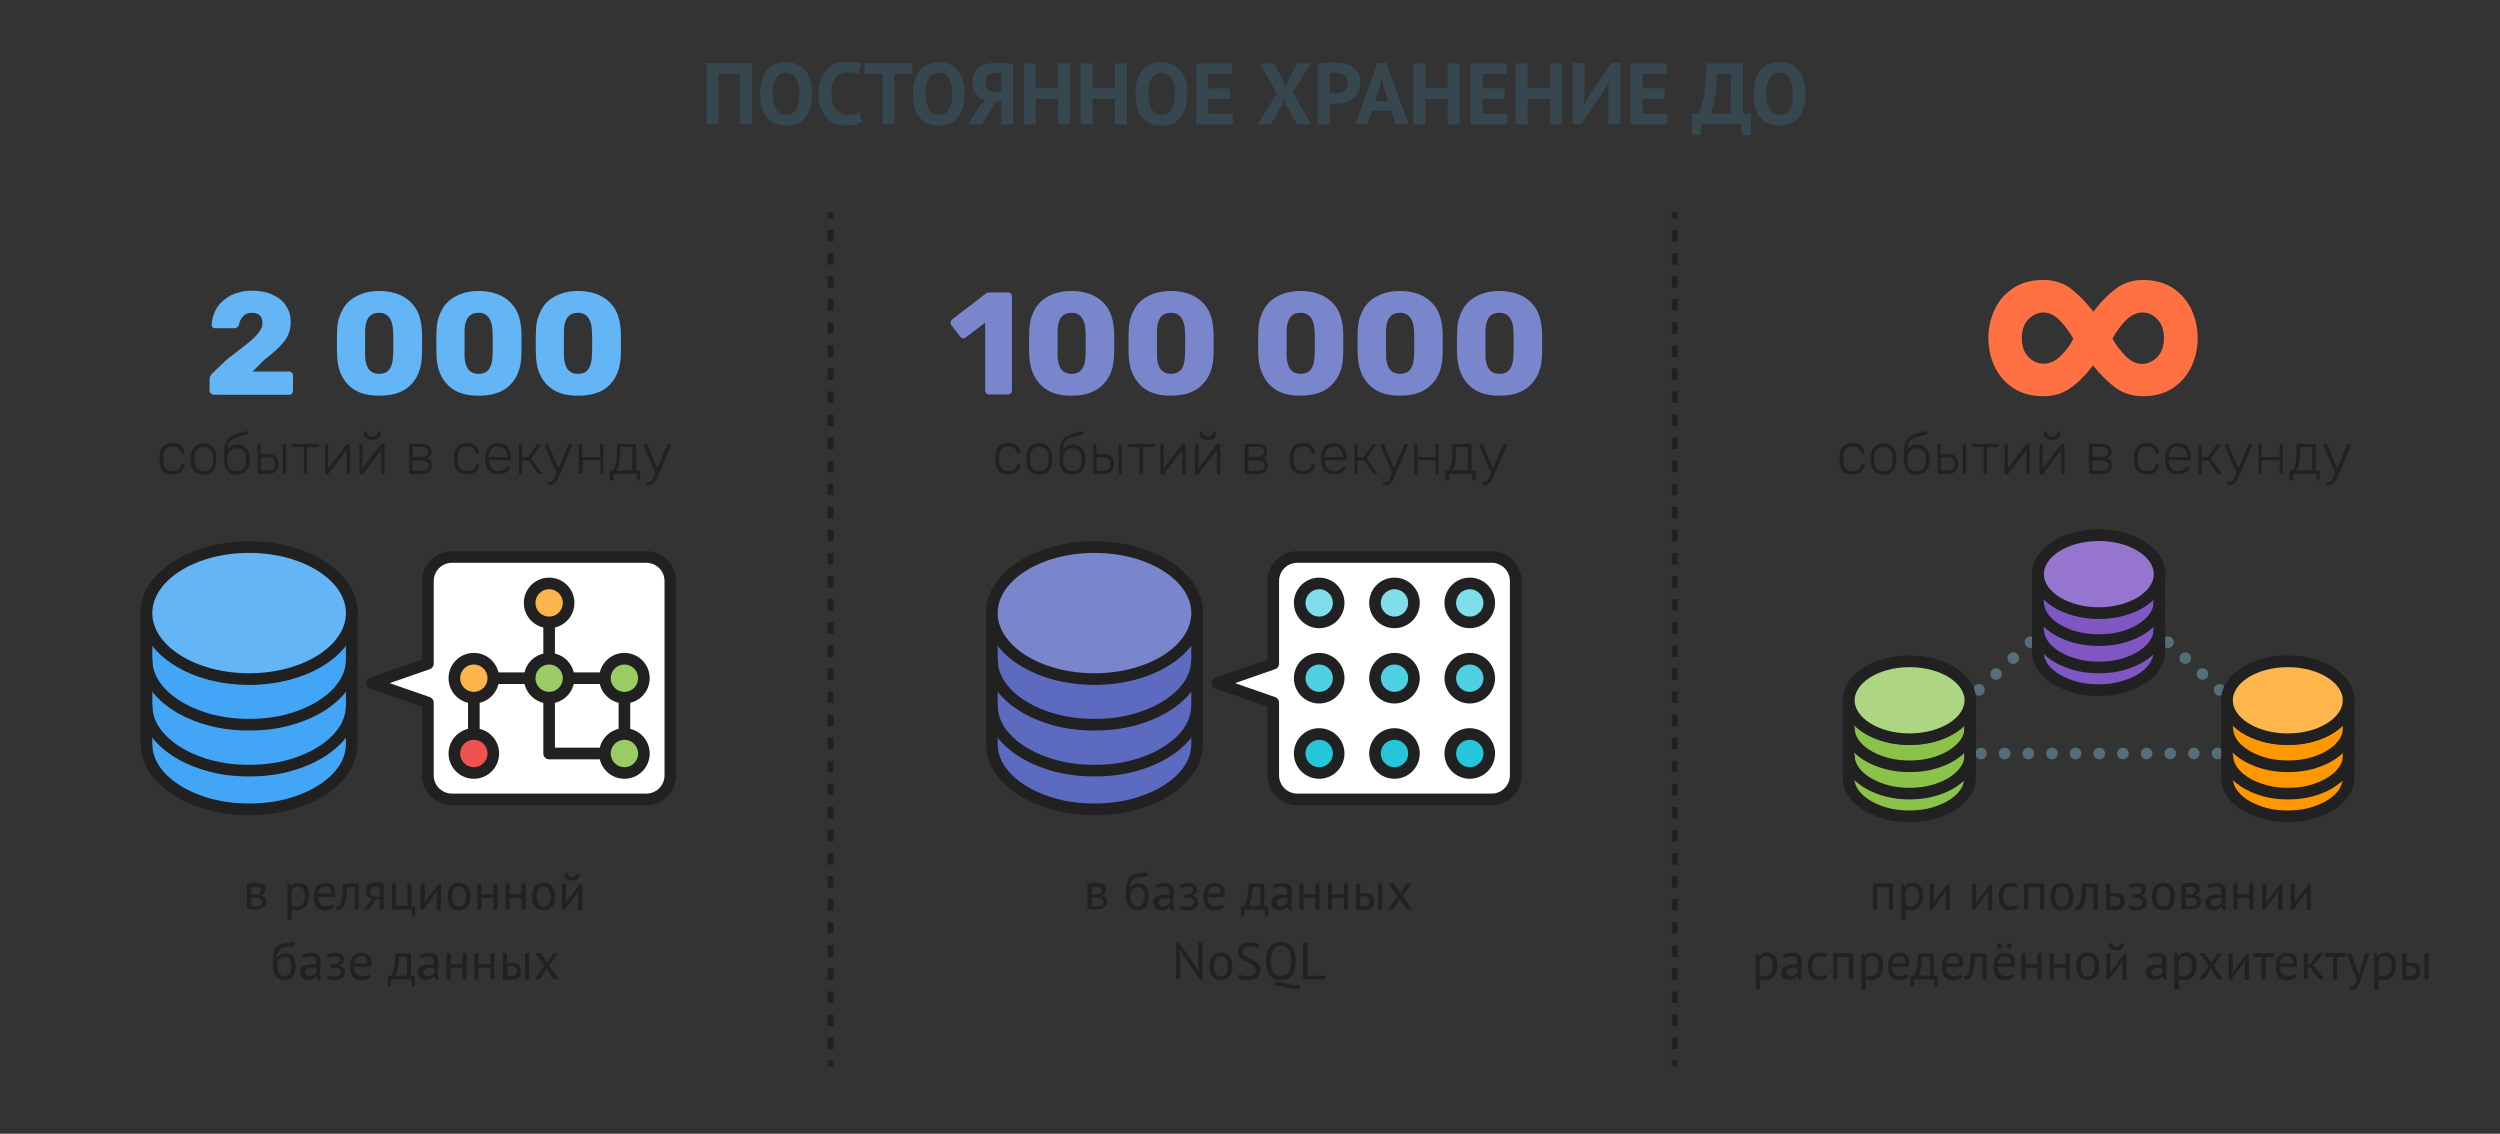 <svg xmlns="http://www.w3.org/2000/svg" id="Layer_1" x="0" y="0" version="1.1" viewBox="0 0 860 390" xml:space="preserve"><rect x="0" y="0" width="860" height="390" fill="#333333" stroke="none"/><style>.st0,.st1{fill:none;stroke:#212121;stroke-width:2;stroke-miterlimit:10}.st1{stroke-dasharray:3.969,3.969}.st2{fill:#212121}.st3{fill:#64b5f6}.st4{fill:#7986cb}.st6{fill:none;stroke:#212121;stroke-width:4;stroke-miterlimit:10}.st10,.st11,.st15,.st16,.st17,.st19,.st20,.st8,.st9{fill:#fff;stroke:#212121;stroke-width:4;stroke-linecap:round;stroke-linejoin:round}.st10,.st11,.st15,.st16,.st17,.st19,.st20,.st9{fill:none}.st10,.st11,.st15,.st16,.st17,.st19,.st20{fill:#fbb54c}.st11,.st15,.st16,.st17,.st19,.st20{fill:#9bcb65}.st15,.st16,.st17,.st19,.st20{fill:#80deea}.st16,.st17,.st19,.st20{fill:#4dd0e1}.st17,.st19,.st20{fill:#26c6da}.st19,.st20{fill:none;stroke:#546e7a}.st20{stroke-dasharray:0,8.052}.st28{fill:#37474f}</style><path d="M285.7 73.1v2" class="st0"/><path d="M285.7 79.1v283.7" class="st1"/><path d="M285.7 364.8v2" class="st0"/><path d="M84.9 303.9c.4 0 .9-.1 1.3-.1s1-.1 1.7-.1c1.2 0 2 .2 2.6.5s.8.9.8 1.7c0 .4-.1.8-.4 1.2-.2.4-.7.7-1.2.9v.1c.7.1 1.2.4 1.5.7.3.4.4.8.4 1.4 0 .9-.3 1.6-1 2s-1.7.6-3 .6h-1.4c-.4 0-.9-.1-1.3-.1v-8.8zm3.2 3.8c.2 0 .4 0 .6-.1.2-.1.4-.2.5-.3l.4-.4c.1-.2.2-.3.2-.5 0-.5-.1-.8-.4-1-.3-.2-.8-.3-1.5-.3h-1.5v2.6h1.7zm-1.7 4c.2 0 .5 0 .7.1h.8c.8 0 1.4-.1 1.8-.3.4-.2.6-.6.6-1.2 0-.4-.2-.8-.5-1.1-.3-.3-.9-.4-1.8-.4h-1.6v2.9zM98.7 303.9h1l.3 1.1h.1c.3-.4.6-.7 1.1-1 .4-.2.9-.3 1.5-.3 1.2 0 2.1.4 2.7 1.1.6.7.9 1.9.9 3.5 0 .8-.1 1.4-.3 2-.2.6-.5 1.1-.8 1.5-.4.4-.8.7-1.3 1-.5.2-1.1.3-1.7.3-.4 0-.8 0-1.1-.1-.3-.1-.5-.1-.8-.3v3.7h-1.4v-12.5zm3.7 1c-.6 0-1.1.2-1.4.5-.4.3-.6.8-.7 1.4v4.5c.2.2.5.3.7.4.3.1.6.1 1.1.1.8 0 1.5-.3 2-.9.5-.6.7-1.5.7-2.7 0-.5 0-.9-.1-1.3s-.2-.7-.4-1c-.2-.3-.4-.5-.7-.7s-.8-.3-1.2-.3zM115 312.2c-.4.3-.8.5-1.4.7-.5.2-1.1.3-1.7.3-.7 0-1.3-.1-1.8-.3s-.9-.5-1.2-1c-.3-.4-.6-.9-.7-1.5-.2-.6-.2-1.2-.2-1.9 0-1.5.3-2.7 1-3.5.7-.8 1.7-1.2 2.9-1.2.4 0 .8 0 1.2.1.4.1.8.3 1.1.5.3.3.6.6.8 1.1.2.5.3 1.1.3 1.8 0 .4 0 .8-.1 1.3h-5.8c0 .5.1 1 .2 1.4.1.4.3.8.5 1s.5.5.9.6c.4.1.8.2 1.3.2.4 0 .8-.1 1.2-.2.4-.1.7-.3.9-.5l.6 1.1zm-3.1-7.3c-.7 0-1.3.2-1.7.6-.4.4-.7 1-.8 1.9h4.5c0-.9-.2-1.6-.5-1.9-.3-.4-.8-.6-1.5-.6zM122 305.2h-2.6c0 .5-.1 1-.1 1.6 0 .6-.1 1.2-.2 1.7-.1.6-.2 1.1-.3 1.7-.1.5-.3 1-.5 1.4-.2.4-.4.7-.7 1s-.6.4-1 .4h-.6c-.2 0-.3-.1-.4-.1l.2-1.2c.1 0 .3.1.5.1s.5-.1.6-.3c.2-.2.4-.6.5-1.2.1-.6.3-1.4.4-2.4.1-1 .2-2.3.2-3.9h5.4v9H122v-7.8zM130.7 309.2l-1.4.2-2.4 3.5h-1.7l2.2-3.1.7-.7c-.6-.1-1.2-.3-1.6-.8s-.7-1-.7-1.7c0-.5.1-1 .3-1.4s.5-.7.8-1 .8-.4 1.2-.5 1-.2 1.6-.2c.4 0 .9 0 1.2.1.4.1.8.1 1.1.2v8.9h-1.4v-3.5zm0-4.1c-.2-.1-.3-.1-.5-.1h-.5c-.8 0-1.4.1-1.8.4-.4.3-.6.7-.6 1.3 0 .5.2 1 .6 1.3.4.3 1 .4 1.7.4h1.1v-3.3zM142.9 315.2h-1l-.3-2.3h-6.8v-9h1.4v7.7h3.9v-7.7h1.4v7.7h1.3v3.6zM150.3 307.6l.1-1.1h-.1l-.7 1.2-4.1 5.3h-.8v-9h1.4v5.5l-.1 1.1h.1l.7-1.1 4.1-5.4h.8v9h-1.4v-5.5zM154 308.4c0-1.5.3-2.7 1-3.5.7-.8 1.7-1.2 2.9-1.2.7 0 1.3.1 1.8.3.5.2.9.5 1.2 1s.6.9.7 1.5c.2.6.2 1.2.2 1.9 0 1.5-.3 2.7-1 3.5-.7.8-1.7 1.2-2.9 1.2-.7 0-1.3-.1-1.8-.3s-.9-.5-1.2-1c-.3-.4-.6-.9-.7-1.5-.1-.6-.2-1.2-.2-1.9zm1.5 0c0 .5 0 .9.1 1.3s.2.8.4 1.1c.2.3.4.6.8.8.3.2.7.3 1.1.3 1.6 0 2.4-1.1 2.4-3.5 0-.5 0-.9-.1-1.3s-.2-.8-.4-1.1c-.2-.3-.4-.6-.8-.7-.3-.2-.7-.3-1.1-.3-1.6-.1-2.4 1.1-2.4 3.4zM169.7 308.9h-4.1v4h-1.4v-9h1.4v3.8h4.1v-3.8h1.4v9h-1.4v-4zM179.4 308.9h-4.1v4h-1.4v-9h1.4v3.8h4.1v-3.8h1.4v9h-1.4v-4zM183.1 308.4c0-1.5.3-2.7 1-3.5.7-.8 1.7-1.2 2.9-1.2.7 0 1.3.1 1.8.3.5.2.9.5 1.2 1s.6.9.7 1.5c.2.6.2 1.2.2 1.9 0 1.5-.3 2.7-1 3.5-.7.8-1.7 1.2-2.9 1.2-.7 0-1.3-.1-1.8-.3s-.9-.5-1.2-1c-.3-.4-.6-.9-.7-1.5-.1-.6-.2-1.2-.2-1.9zm1.5 0c0 .5 0 .9.1 1.3s.2.8.4 1.1c.2.3.4.6.8.8.3.2.7.3 1.1.3 1.6 0 2.4-1.1 2.4-3.5 0-.5 0-.9-.1-1.3s-.2-.8-.4-1.1c-.2-.3-.4-.6-.8-.7-.3-.2-.7-.3-1.1-.3-1.6-.1-2.4 1.1-2.4 3.4zM198.9 307.6l.1-1.1h-.1l-.7 1.2-4.1 5.3h-.8v-9h1.4v5.5l-.1 1.1h.1l.7-1.1 4.1-5.4h.8v9h-1.4v-5.5zm-3.6-7.3c.1.6.3.9.6 1.2.3.2.6.3 1 .3s.7-.1 1-.3c.3-.2.5-.6.6-1.1l1.1.3c-.1.7-.4 1.2-.9 1.6-.5.4-1.1.6-1.8.6-.3 0-.6 0-1-.1-.3-.1-.6-.2-.9-.4-.3-.2-.5-.4-.6-.6-.2-.3-.3-.6-.4-.9l1.3-.6zM95.2 329.5c.4-.6.8-1 1.3-1.2.5-.2 1.1-.4 1.8-.4 1.1 0 2 .4 2.5 1.1s.9 1.8.9 3.2c0 1.6-.3 2.8-1 3.7-.7.8-1.7 1.2-2.9 1.2-1.3 0-2.3-.5-3-1.4-.7-.9-1-2.3-1-4.3 0-1 .1-1.9.2-2.6.1-.7.3-1.4.4-1.9.2-.5.4-.9.7-1.2.3-.3.6-.5 1-.7.4-.2.7-.3 1.2-.4.4-.1.9-.1 1.4-.2.6-.1 1.1-.1 1.5-.2.4-.1.6-.2.9-.4l.2 1.3c-.1.1-.3.2-.4.3-.1.1-.3.1-.5.2s-.4.1-.7.1-.6.1-1 .1c-.5 0-1 .1-1.4.2-.4.1-.7.3-1 .5-.3.3-.5.6-.7 1.1-.3.5-.4 1.1-.4 1.9zm.2 2.9c0 .5 0 .9.1 1.3s.2.8.4 1.1c.2.3.5.6.8.7.3.2.7.3 1.1.3.8 0 1.4-.3 1.8-.9.4-.6.6-1.5.6-2.6 0-.5 0-.9-.1-1.3s-.2-.7-.4-1-.4-.5-.7-.6c-.3-.2-.6-.2-1-.2-.9 0-1.6.3-2.1.8-.3.6-.5 1.4-.5 2.4zM103.9 328.6c.5-.3 1-.5 1.6-.6.6-.1 1.2-.2 1.9-.2.6 0 1.1.1 1.5.3.4.2.7.4.9.7.2.3.3.6.4.9.1.3.1.6.1 1 0 .7 0 1.4-.1 2.1 0 .7-.1 1.3-.1 1.9 0 .4 0 .9.1 1.3 0 .4.1.8.2 1.1h-1.1l-.4-1.3h-.1c-.1.2-.2.3-.4.5s-.4.3-.6.4c-.2.1-.5.2-.8.3-.3.1-.6.1-1 .1s-.7-.1-1.1-.2-.6-.3-.9-.5c-.2-.2-.4-.5-.6-.8-.1-.3-.2-.7-.2-1.1 0-.5.1-1 .3-1.3.2-.4.5-.6.9-.8.4-.2.9-.4 1.4-.5s1.1-.1 1.8-.1h1c0-.4.1-.7.1-1 0-.7-.1-1.1-.4-1.4-.3-.3-.7-.4-1.4-.4h-.7c-.2 0-.5.1-.7.1-.2.1-.5.1-.7.2l-.6.3-.3-1zm2.5 7.2c.3 0 .6 0 .9-.1.3-.1.5-.2.7-.3s.4-.3.5-.5.2-.3.3-.5v-1.5h-1c-.4 0-.7 0-1.1.1s-.7.1-.9.2c-.3.1-.5.3-.6.5-.2.2-.2.4-.2.7 0 .4.1.8.5 1 .1.2.5.4.9.4zM113.8 332.9v-1.2h1.3c.2 0 .4 0 .6-.1l.6-.3c.2-.1.3-.3.4-.5.1-.2.2-.4.2-.5 0-.5-.2-.8-.5-1-.3-.2-.8-.3-1.5-.3-.5 0-.9.1-1.3.2s-.7.3-.9.4l-.4-1.1c.4-.2.8-.4 1.3-.5.5-.2 1.1-.2 1.7-.2 2 0 3 .7 3 2.2 0 .4-.1.8-.4 1.2s-.7.7-1.2.9v.1c.7.1 1.2.4 1.5.8.3.4.4.9.4 1.5 0 .4-.1.7-.2 1.1-.2.3-.4.6-.7.8-.3.2-.7.4-1.2.6s-1 .2-1.6.2c-.6 0-1.1-.1-1.5-.2-.4-.1-.8-.2-1.1-.4l.4-1.2c.3.2.6.3 1 .4.4.1.8.1 1.3.1.7 0 1.3-.1 1.7-.4.4-.3.6-.6.6-1.2 0-.4-.2-.8-.5-1-.4-.2-1-.4-1.8-.4h-1.2zM127.5 336.2c-.4.3-.8.5-1.4.7-.5.2-1.1.3-1.7.3-.7 0-1.3-.1-1.8-.3s-.9-.5-1.2-1c-.3-.4-.6-.9-.7-1.5-.2-.6-.2-1.2-.2-1.9 0-1.5.3-2.7 1-3.5.7-.8 1.7-1.2 2.9-1.2.4 0 .8 0 1.2.1.4.1.8.3 1.1.5.3.3.6.6.8 1.1.2.5.3 1.1.3 1.8 0 .4 0 .8-.1 1.3h-5.8c0 .5.1 1 .2 1.4.1.4.3.8.5 1s.5.5.9.6c.4.1.8.2 1.3.2.4 0 .8-.1 1.2-.2.4-.1.7-.3.9-.5l.6 1.1zm-3.1-7.3c-.7 0-1.3.2-1.7.6-.4.4-.7 1-.8 1.9h4.5c0-.9-.2-1.6-.5-1.9-.4-.4-.9-.6-1.5-.6zM142.8 339.2h-1l-.3-2.3h-6.8l-.3 2.3h-1v-3.5h1.1c.1-.1.2-.4.4-.7.2-.3.3-.8.5-1.4s.3-1.4.4-2.3c.1-.9.2-2 .2-3.3h5.4v7.7h1.3v3.5zm-2.8-3.6v-6.5h-2.7c0 .5-.1 1.1-.1 1.6-.1.6-.1 1.2-.2 1.8-.1.6-.2 1.2-.4 1.7s-.3 1-.5 1.4h3.9zM144.4 328.6c.5-.3 1-.5 1.6-.6.6-.1 1.2-.2 1.9-.2.6 0 1.1.1 1.5.3.4.2.7.4.9.7.2.3.3.6.4.9.1.3.1.6.1 1 0 .7 0 1.4-.1 2.1 0 .7-.1 1.3-.1 1.9 0 .4 0 .9.1 1.3 0 .4.1.8.2 1.1h-1.1l-.4-1.3h-.1c-.1.2-.2.3-.4.5s-.4.3-.6.4c-.2.1-.5.2-.8.3-.3.1-.6.1-1 .1s-.7-.1-1.1-.2-.6-.3-.9-.5c-.2-.2-.4-.5-.6-.8-.1-.3-.2-.7-.2-1.1 0-.5.1-1 .3-1.3.2-.4.5-.6.9-.8.4-.2.9-.4 1.4-.5s1.1-.1 1.8-.1h1c0-.4.1-.7.1-1 0-.7-.1-1.1-.4-1.4-.3-.3-.7-.4-1.4-.4h-.7c-.2 0-.5.1-.7.1-.2.1-.5.1-.7.2l-.6.3-.3-1zm2.6 7.2c.3 0 .6 0 .9-.1.3-.1.5-.2.7-.3s.4-.3.5-.5.2-.3.3-.5v-1.5h-1c-.4 0-.7 0-1.1.1s-.7.1-.9.2c-.3.1-.5.3-.6.5-.2.2-.2.4-.2.7 0 .4.1.8.5 1 0 .2.4.4.9.4zM159 332.9h-4v4h-1.4v-9h1.4v3.8h4.1v-3.8h1.4v9H159v-4zM168.7 332.9h-4.1v4h-1.4v-9h1.4v3.8h4.1v-3.8h1.4v9h-1.4v-4zM174.4 331.3c.3 0 .6-.1.8-.1h.8c.6 0 1.1.1 1.5.2.4.1.7.3 1 .6.3.2.4.5.5.9s.2.7.2 1.1c0 1.1-.3 1.9-.9 2.4-.6.5-1.6.7-2.9.7-.8 0-1.6 0-2.4-.1v-9h1.4v3.3zm0 4.3c.4.1.9.1 1.3.1.8 0 1.3-.1 1.6-.4.3-.3.5-.7.5-1.3 0-.5-.1-.9-.4-1.2-.3-.3-.8-.5-1.5-.5h-.7c-.2 0-.5 0-.7.1v3.2zm6.2-7.7h1.4v9h-1.4v-9zM187.2 332.3l-3-4.4h1.8l1.7 2.5.5 1 .5-1 1.7-2.5h1.6l-3 4.3 3.2 4.7h-1.7l-1.9-2.7-.5-1.1-.6 1.1-1.9 2.7H184l3.2-4.6z" class="st2"/><path d="M72.5 135.3c-.3-.3-.4-.5-.4-.9v-3.8c0-1 .4-1.8 1.3-2.5l4.7-4.5c3.2-2.4 5.6-4.3 7.2-5.6 1.6-1.3 2.9-2.5 3.7-3.6.8-1.1 1.3-2.1 1.3-3.1 0-2.5-1.2-3.7-3.7-3.7-1.3 0-2.3.4-3 1.2-.7.8-1.2 1.8-1.4 2.9-.2.8-.8 1.2-1.7 1.2h-6.6c-.3 0-.6-.1-.8-.3-.2-.2-.3-.5-.3-.7.1-2.2.7-4.2 1.8-6 1.2-1.8 2.8-3.2 4.8-4.3 2.1-1 4.5-1.6 7.1-1.6 2.8 0 5.2.4 7.3 1.4 2 .9 3.6 2.2 4.6 3.8 1.1 1.6 1.6 3.5 1.6 5.7 0 2.4-.7 4.6-2.2 6.5-1.5 1.9-3.7 4-6.8 6.3l-4.1 4.1h12.6c.4 0 .7.1.9.4.2.2.4.5.4.9v5.4c0 .3-.1.6-.4.9-.2.3-.5.4-.9.4H73.4c-.4-.1-.7-.2-.9-.5zM119.9 132.5c-2.4-2.4-3.7-5.6-3.9-9.5-.1-1.8-.1-3.4-.1-4.9 0-1.5 0-3.1.1-5 .1-2.5.8-4.7 1.9-6.7 1.1-2 2.7-3.5 4.9-4.6 2.1-1.1 4.7-1.7 7.7-1.7s5.6.6 7.8 1.7c2.1 1.1 3.8 2.7 4.9 4.6 1.1 1.9 1.7 4.2 1.9 6.7.1.9.1 2.6.1 5 0 2.3 0 4-.1 4.9-.2 3.9-1.5 7.1-3.9 9.5s-5.9 3.6-10.6 3.6c-4.8.1-8.3-1.2-10.7-3.6zm14-5.4c.8-1 1.2-2.5 1.3-4.3.1-1 .1-2.5.1-4.7s0-3.7-.1-4.6c-.1-1.8-.5-3.2-1.3-4.3-.8-1-1.9-1.6-3.5-1.6-3 0-4.6 1.9-4.8 5.8v9.3c.2 3.9 1.8 5.9 4.8 5.9 1.6 0 2.8-.5 3.5-1.5zM154.1 132.5c-2.4-2.4-3.7-5.6-3.9-9.5-.1-1.8-.1-3.4-.1-4.9 0-1.5 0-3.1.1-5 .1-2.5.8-4.7 1.9-6.7 1.1-2 2.7-3.5 4.9-4.6 2.1-1.1 4.7-1.7 7.7-1.7s5.6.6 7.8 1.7c2.1 1.1 3.8 2.7 4.9 4.6 1.1 1.9 1.7 4.2 1.9 6.7.1.9.1 2.6.1 5 0 2.3 0 4-.1 4.9-.2 3.9-1.5 7.1-3.9 9.5s-5.9 3.6-10.6 3.6c-4.8.1-8.3-1.2-10.7-3.6zm14-5.4c.8-1 1.2-2.5 1.3-4.3.1-1 .1-2.5.1-4.7s0-3.7-.1-4.6c-.1-1.8-.5-3.2-1.3-4.3-.8-1-1.9-1.6-3.5-1.6-3 0-4.6 1.9-4.8 5.8v9.3c.2 3.9 1.8 5.9 4.8 5.9 1.6 0 2.8-.5 3.5-1.5zM188.3 132.5c-2.4-2.4-3.7-5.6-3.9-9.5-.1-1.8-.1-3.4-.1-4.9 0-1.5 0-3.1.1-5 .1-2.5.8-4.7 1.9-6.7 1.1-2 2.7-3.5 4.9-4.6 2.1-1.1 4.7-1.7 7.7-1.7s5.6.6 7.8 1.7c2.1 1.1 3.8 2.7 4.9 4.6 1.1 1.9 1.7 4.2 1.9 6.7.1.9.1 2.6.1 5 0 2.3 0 4-.1 4.9-.2 3.9-1.5 7.1-3.9 9.5s-5.9 3.6-10.6 3.6c-4.8.1-8.3-1.2-10.7-3.6zm14-5.4c.8-1 1.2-2.5 1.3-4.3.1-1 .1-2.5.1-4.7s0-3.7-.1-4.6c-.1-1.8-.5-3.2-1.3-4.3-.8-1-1.9-1.6-3.5-1.6-3 0-4.6 1.9-4.8 5.8v9.3c.2 3.9 1.8 5.9 4.8 5.9 1.6 0 2.8-.5 3.5-1.5z" class="st3"/><path d="M343.6 162c-.8-.8-1.2-1.9-1.2-3.4V157c0-1.5.4-2.6 1.2-3.4.8-.8 1.8-1.2 3.2-1.2.9 0 1.6.2 2.3.5.6.3 1.1.7 1.4 1.2.3.5.5 1 .5 1.5 0 .1 0 .2-.1.3-.1.1-.2.1-.3.1h-.3c-.1 0-.2 0-.3-.1-.1-.1-.1-.2-.2-.3-.3-.7-.6-1.3-1.1-1.6-.5-.3-1.1-.5-1.8-.5-1 0-1.7.3-2.3.9-.6.6-.9 1.5-.9 2.7v1.4c0 1.2.3 2.1.9 2.7.6.6 1.3.9 2.3.9.7 0 1.3-.2 1.8-.5s.9-.8 1.1-1.6c.1-.2.1-.3.2-.3.1-.1.2-.1.3-.1h.3c.1 0 .2 0 .3.1.1.1.1.2.1.3 0 .5-.2 1-.5 1.5s-.8.9-1.4 1.2c-.6.3-1.4.5-2.3.5-1.4 0-2.5-.4-3.2-1.2zM354.3 162c-.8-.8-1.2-1.9-1.2-3.3v-1.6c0-1.3.4-2.4 1.2-3.3.8-.8 1.8-1.3 3.2-1.3s2.5.4 3.2 1.3c.8.8 1.2 1.9 1.2 3.3v1.6c0 1.3-.4 2.4-1.2 3.3s-1.8 1.3-3.2 1.3-2.4-.5-3.2-1.3zm5.5-.8c.6-.6.9-1.5.9-2.6v-.7-.7c0-1.1-.3-2-.9-2.6-.6-.6-1.3-.9-2.3-.9-.9 0-1.7.3-2.3.9-.6.6-.9 1.5-.9 2.6v1.4c0 1.1.3 2 .9 2.6.6.6 1.3.9 2.3.9 1 0 1.7-.3 2.3-.9zM373.3 158.2v.5c0 1.3-.4 2.4-1.2 3.3-.8.8-1.8 1.3-3.2 1.3s-2.5-.4-3.2-1.3-1.2-1.9-1.2-3.3v-2.4c0-1.9.2-3.4.7-4.3s1.1-1.6 2-2.1c.9-.4 2.2-.9 4.1-1.4.2 0 .5-.1.8-.2h.1c.1 0 .2 0 .3.1.1.1.1.1.1.2l.1.4v.1c0 .1 0 .2-.1.2-.1.1-.1.1-.2.1l-1.3.3c-1.5.4-2.5.7-3.2 1s-1.2.7-1.6 1.4-.6 1.5-.6 2.7c.3-.6.8-1 1.4-1.4.6-.3 1.3-.5 2-.5 1.3 0 2.3.4 3.1 1.3.7.9 1.1 1.9 1.2 3.3-.1.2-.1.4-.1.7zm-1.2 0v-.5c0-1.1-.3-2-.9-2.6-.6-.6-1.3-.9-2.1-.9-1 0-1.8.3-2.4.9-.6.6-1 1.5-1 2.6v.9c0 1.1.3 2 .9 2.6.6.6 1.3.9 2.3.9.9 0 1.7-.3 2.3-.9.6-.6.9-1.5.9-2.6v-.4zM376.2 162.9c-.1-.1-.1-.2-.1-.3v-9.5c0-.1 0-.2.1-.3.1-.1.2-.1.3-.1h.3c.1 0 .2 0 .3.1.1.1.1.2.1.3v3h2.2c2.5 0 3.8 1.2 3.8 3.5 0 1.2-.3 2-1 2.6s-1.7.8-3.1.8h-2.7s-.1 0-.2-.1zm3.2-1c.9 0 1.6-.2 2-.5.4-.3.6-.9.6-1.7s-.2-1.4-.6-1.8c-.4-.4-1.1-.6-2-.6h-2.1v4.6h2.1zm5.5 1c-.1-.1-.1-.2-.1-.3v-9.5c0-.1 0-.2.1-.3.1-.1.2-.1.3-.1h.3c.1 0 .2 0 .3.1.1.1.1.2.1.3v9.5c0 .1 0 .2-.1.3-.1.1-.2.1-.3.1h-.3c-.1 0-.2 0-.3-.1zM392.1 162.9c-.1-.1-.1-.2-.1-.3v-8.8h-3.7c-.1 0-.2 0-.3-.1s-.1-.2-.1-.3v-.3c0-.1 0-.2.1-.3.1-.1.2-.1.3-.1h8.5c.1 0 .2 0 .3.1.1.1.1.2.1.3v.3c0 .1 0 .2-.1.3-.1.1-.2.1-.3.1h-3.7v8.8c0 .1 0 .2-.1.3s-.2.1-.3.1h-.3c-.1 0-.2 0-.3-.1zM407.7 152.8c.1.1.1.2.1.3v9.6c0 .1 0 .2-.1.3s-.2.1-.3.1h-.3c-.1 0-.2 0-.3-.1s-.1-.2-.1-.3v-7.9l-6.2 8.1c-.1.2-.3.3-.5.3h-.4c-.1 0-.2 0-.3-.1s-.1-.2-.1-.3v-9.6c0-.1 0-.2.1-.3.1-.1.2-.1.3-.1h.3c.1 0 .2 0 .3.1.1.1.1.2.1.3v7.9l6.2-8.1c.1-.2.3-.3.5-.3h.4c.2-.1.3 0 .3.1zM419.7 152.8c.1.1.1.2.1.3v9.6c0 .1 0 .2-.1.3s-.2.1-.3.1h-.4c-.1 0-.2 0-.3-.1s-.1-.2-.1-.3v-7.9l-6.2 8.1c-.1.2-.3.3-.5.3h-.4c-.1 0-.2 0-.3-.1s-.1-.2-.1-.3v-9.6c0-.1 0-.2.1-.3.1-.1.2-.1.3-.1h.3c.1 0 .2 0 .3.1.1.1.1.2.1.3v7.9l6.2-8.1c.1-.2.3-.3.5-.3h.4c.2-.1.3 0 .4.1zm-6.4-2.2c-.4-.4-.6-1-.6-1.7 0-.1 0-.2.1-.3.1-.1.2-.1.3-.1h.3c.1 0 .2 0 .3.1.1.1.1.2.1.3 0 .4.1.7.4.9.3.3.7.4 1.3.4s1.1-.1 1.3-.4c.3-.3.4-.6.4-.9 0-.1 0-.2.1-.3.1-.1.2-.1.3-.1h.3c.1 0 .2 0 .3.1.1.1.1.2.1.3 0 .7-.2 1.2-.6 1.7s-1.1.7-2.2.7-1.8-.3-2.2-.7zM428.3 162.9c-.1-.1-.1-.2-.1-.3v-9.5c0-.1 0-.2.1-.3.1-.1.2-.1.3-.1h3.9c1.1 0 1.9.2 2.5.7.6.5.9 1.2.9 2 0 .6-.1 1.1-.3 1.4-.2.3-.6.6-1.1.8.5.2.9.5 1.2 1 .3.5.4 1 .4 1.6 0 .9-.3 1.6-.9 2.1-.6.5-1.5.8-2.6.8h-4c-.1-.1-.2-.1-.3-.2zm4.1-5.7c.7 0 1.3-.2 1.8-.5.4-.3.7-.8.7-1.4 0-.6-.2-1-.6-1.2-.4-.2-1-.4-1.8-.4h-3v3.4h2.9zm.1 4.7c.8 0 1.4-.1 1.8-.4.4-.3.7-.7.7-1.3 0-.6-.2-1-.6-1.3-.4-.3-1-.4-1.9-.4h-3.1v3.5h3.1zM444.9 162c-.8-.8-1.2-1.9-1.2-3.4V157c0-1.5.4-2.6 1.2-3.4.8-.8 1.8-1.2 3.2-1.2.9 0 1.6.2 2.3.5.6.3 1.1.7 1.4 1.2.3.5.5 1 .5 1.5 0 .1 0 .2-.1.3-.1.1-.2.1-.3.1h-.3c-.1 0-.2 0-.3-.1-.1-.1-.1-.2-.2-.3-.3-.7-.6-1.3-1.1-1.6-.5-.3-1.1-.5-1.8-.5-1 0-1.7.3-2.3.9-.6.6-.9 1.5-.9 2.7v1.4c0 1.2.3 2.1.9 2.7.6.6 1.3.9 2.3.9.7 0 1.3-.2 1.8-.5s.9-.8 1.1-1.6c.1-.2.1-.3.2-.3.1-.1.2-.1.3-.1h.3c.1 0 .2 0 .3.1.1.1.1.2.1.3 0 .5-.2 1-.5 1.5s-.8.9-1.4 1.2c-.6.3-1.4.5-2.3.5-1.4 0-2.4-.4-3.2-1.2zM455.7 162c-.8-.8-1.2-2-1.3-3.4V157c.1-1.4.5-2.5 1.3-3.3.8-.8 1.8-1.3 3.1-1.3 1.4 0 2.5.5 3.3 1.4.8.9 1.2 2.2 1.2 3.8v.3c0 .1 0 .2-.1.3-.1.1-.2.1-.3.1h-7.1v.2c0 .6.2 1.2.4 1.8s.6 1 1.1 1.3c.5.3 1 .5 1.6.5.7 0 1.3-.1 1.8-.4.5-.3.8-.6 1-.9.1-.2.2-.3.3-.3.1 0 .2-.1.3-.1h.3c.1 0 .2 0 .3.1.1.1.1.2.1.3 0 .3-.2.6-.5 1-.4.4-.8.7-1.5 1s-1.3.4-2.1.4c-1.4 0-2.4-.4-3.2-1.2zm6.3-4.8c0-1.1-.3-2-.9-2.6-.6-.7-1.4-1-2.3-1-1 0-1.7.3-2.3 1-.6.7-.8 1.5-.8 2.5v.1h6.3zM473.8 162.8c0 .2-.1.3-.4.3h-.5c-.2 0-.4-.1-.5-.3l-3.2-4.4H467v4.3c0 .1 0 .2-.1.3s-.2.1-.3.1h-.3c-.1 0-.2 0-.3-.1s-.1-.2-.1-.3v-9.5c0-.1 0-.2.1-.3.1-.1.2-.1.3-.1h.3c.1 0 .2 0 .3.1.1.1.1.2.1.3v4.1h2.1l2.9-4.2c.1-.2.3-.3.5-.3h.4c.1 0 .2 0 .3.1.1 0 .1.1.1.2s0 .1-.1.2l-3.1 4.4 3.5 4.9c.2 0 .2.1.2.2zM484.2 152.8c.1.1.1.2.1.3 0 .1 0 .2-.1.4l-3.8 8.9-.3.7c-.3.8-.6 1.4-.9 1.9-.3.5-.6.9-1 1.3s-.9.6-1.4.6h-.7c-.1 0-.2 0-.3-.1-.1-.1-.1-.2-.1-.3v-.3c0-.1 0-.2.1-.3.1-.1.2-.1.3-.1h.5c.3 0 .6-.1.8-.2s.4-.3.5-.6c.2-.3.4-.7.6-1.4l.4-1-3.9-9c-.1-.2-.1-.3-.1-.4 0-.1 0-.2.1-.3.1-.1.2-.1.3-.1h.4c.2 0 .4.1.5.3l3.4 8 3.4-8c.1-.2.2-.3.5-.3h.4c.1-.2.2-.1.3 0zM486.6 162.9c-.1-.1-.1-.2-.1-.3v-9.5c0-.1 0-.2.1-.3.1-.1.2-.1.3-.1h.3c.1 0 .2 0 .3.1.1.1.1.2.1.3v4.1h6.2v-4.1c0-.1 0-.2.1-.3.1-.1.2-.1.3-.1h.3c.1 0 .2 0 .3.1.1.1.1.2.1.3v9.5c0 .1 0 .2-.1.3s-.2.1-.3.1h-.3c-.1 0-.2 0-.3-.1s-.1-.2-.1-.3v-4.3h-6.2v4.3c0 .1 0 .2-.1.3s-.2.1-.3.1h-.2c-.2 0-.3 0-.4-.1zM497.3 165.1c-.1-.1-.1-.2-.1-.3v-2.5c0-.1 0-.2.1-.3.1-.1.2-.1.3-.1h.1c1.2 0 1.9-2.1 1.9-6.3v-2.5c0-.1 0-.2.1-.3.1-.1.2-.1.3-.1h5.8c.1 0 .2 0 .3.1.1.1.1.2.1.3v8.8h1c.1 0 .2 0 .3.1s.1.2.1.3v2.5c0 .1 0 .2-.1.3s-.2.1-.3.1h-.3c-.1 0-.2 0-.3-.1s-.1-.2-.1-.3V163h-8v1.8c0 .1 0 .2-.1.3s-.2.1-.3.1h-.3c-.3 0-.4 0-.5-.1zm7.7-3.3v-8h-4.2v1.9c0 3-.4 5.1-1.3 6.2l5.5-.1zM518.2 152.8c.1.1.1.2.1.3 0 .1 0 .2-.1.4l-3.8 8.9-.3.7c-.3.8-.6 1.4-.9 1.9-.3.5-.6.9-1 1.3s-.9.6-1.4.6h-.7c-.1 0-.2 0-.3-.1-.1-.1-.1-.2-.1-.3v-.3c0-.1 0-.2.1-.3.1-.1.2-.1.3-.1h.5c.3 0 .6-.1.8-.2s.4-.3.5-.6c.2-.3.4-.7.6-1.4l.4-1-3.9-9c-.1-.2-.1-.3-.1-.4 0-.1 0-.2.1-.3.1-.1.2-.1.3-.1h.4c.2 0 .4.1.5.3l3.4 8 3.4-8c.1-.2.2-.3.5-.3h.4c.1-.2.2-.1.3 0z" class="st2"/><g><path d="M56.1 162c-.8-.8-1.2-1.9-1.2-3.4V157c0-1.5.4-2.6 1.2-3.4.8-.8 1.8-1.2 3.2-1.2.9 0 1.6.2 2.3.5s1.1.7 1.4 1.2c.3.5.5 1 .5 1.5 0 .1 0 .2-.1.3-.1.1-.2.1-.3.1h-.3c-.1 0-.2 0-.3-.1s-.1-.2-.2-.3c-.3-.7-.6-1.3-1.1-1.6-.5-.3-1.1-.5-1.8-.5-1 0-1.7.3-2.3.9-.6.6-.9 1.5-.9 2.7v1.4c0 1.2.3 2.1.9 2.7.6.6 1.3.9 2.3.9.7 0 1.3-.2 1.8-.5s.9-.8 1.1-1.6c.1-.2.1-.3.2-.3s.2-.1.3-.1h.2c.1 0 .2 0 .3.1.1.1.1.2.1.3 0 .5-.2 1-.5 1.5s-.8.9-1.4 1.2-1.4.5-2.3.5c-1.3 0-2.3-.4-3.1-1.2zM66.8 162c-.8-.8-1.2-1.9-1.2-3.3v-1.6c0-1.3.4-2.4 1.2-3.3.8-.8 1.8-1.3 3.2-1.3s2.5.4 3.2 1.3c.8.8 1.2 1.9 1.2 3.3v1.6c0 1.3-.4 2.4-1.2 3.3-.8.8-1.8 1.3-3.2 1.3s-2.4-.5-3.2-1.3zm5.6-.8c.6-.6.9-1.5.9-2.6v-.7-.7c0-1.1-.3-2-.9-2.6-.6-.6-1.3-.9-2.3-.9-.9 0-1.7.3-2.3.9-.6.6-.9 1.5-.9 2.6v1.4c0 1.1.4 2 .9 2.6.6.6 1.3.9 2.3.9.9 0 1.7-.3 2.3-.9zM85.9 158.2v.5c0 1.3-.4 2.4-1.2 3.3-.8.8-1.8 1.3-3.2 1.3s-2.5-.4-3.2-1.3c-.8-.8-1.2-1.9-1.2-3.3v-2.4c0-1.9.2-3.4.7-4.3.5-1 1.1-1.6 2-2.1.9-.4 2.2-.9 4.1-1.4.2 0 .5-.1.8-.2h.1c.1 0 .2 0 .3.1s.1.1.1.2l.1.4v.1c0 .1 0 .2-.1.2s-.1.1-.2.1l-1.3.3c-1.5.4-2.5.7-3.2 1-.7.3-1.2.7-1.6 1.4-.4.6-.6 1.5-.6 2.7.3-.6.8-1 1.4-1.4.6-.3 1.3-.5 2-.5 1.3 0 2.3.4 3.1 1.3.7.9 1.1 1.9 1.2 3.3-.1.2-.1.4-.1.7zm-1.3 0v-.5c0-1.1-.3-2-.9-2.6s-1.3-.9-2.1-.9c-1 0-1.8.3-2.4.9s-1 1.5-1 2.6v.9c0 1.1.4 2 .9 2.6.6.6 1.3.9 2.3.9s1.7-.3 2.3-.9c.6-.6.9-1.5.9-2.6v-.4zM88.7 162.9c-.1-.1-.1-.2-.1-.3v-9.5c0-.1 0-.2.1-.3.1-.1.2-.1.3-.1h.3c.1 0 .2 0 .3.1.1.1.1.2.1.3v3H92c2.5 0 3.8 1.2 3.8 3.5 0 1.2-.3 2-1 2.6s-1.7.8-3.1.8H89c-.1 0-.2 0-.3-.1zm3.2-1c.9 0 1.6-.2 2.1-.5.4-.3.6-.9.6-1.7s-.2-1.4-.6-1.8c-.4-.4-1.1-.6-2.1-.6h-2.1v4.6h2.1zm5.5 1c-.1-.1-.1-.2-.1-.3v-9.5c0-.1 0-.2.1-.3.1-.1.2-.1.3-.1h.3c.1 0 .2 0 .3.1.1.1.1.2.1.3v9.5c0 .1 0 .2-.1.3s-.2.1-.3.1h-.3c-.1 0-.2 0-.3-.1zM104.6 162.9c-.1-.1-.1-.2-.1-.3v-8.8h-3.7c-.1 0-.2 0-.3-.1s-.1-.2-.1-.3v-.3c0-.1 0-.2.1-.3.1-.1.2-.1.3-.1h8.5c.1 0 .2 0 .3.1.1.1.1.2.1.3v.3c0 .1 0 .2-.1.3s-.2.1-.3.1h-3.7v8.8c0 .1 0 .2-.1.3s-.2.1-.3.1h-.2c-.2 0-.3 0-.4-.1zM120.3 152.8c.1.1.1.2.1.3v9.6c0 .1 0 .2-.1.3-.1.1-.2.1-.3.1h-.3c-.1 0-.2 0-.3-.1-.1-.1-.1-.2-.1-.3v-7.9l-6.2 8.1c-.1.2-.3.3-.5.3h-.4c-.1 0-.2 0-.3-.1-.1-.1-.1-.2-.1-.3v-9.6c0-.1 0-.2.1-.3.1-.1.2-.1.3-.1h.3c.1 0 .2 0 .3.1.1.1.1.2.1.3v7.9l6.2-8.1c.1-.2.3-.3.5-.3h.4c.1-.1.2 0 .3.1zM132.2 152.8c.1.1.1.2.1.3v9.6c0 .1 0 .2-.1.3-.1.1-.2.1-.3.1h-.3c-.1 0-.2 0-.3-.1-.1-.1-.1-.2-.1-.3v-7.9l-6.2 8.1c-.1.2-.3.3-.5.3h-.5c-.1 0-.2 0-.3-.1-.1-.1-.1-.2-.1-.3v-9.6c0-.1 0-.2.1-.3.1-.1.2-.1.3-.1h.3c.1 0 .2 0 .3.1.1.1.1.2.1.3v7.9l6.2-8.1c.1-.2.3-.3.5-.3h.4c.2-.1.3 0 .4.1zm-6.4-2.2c-.4-.4-.6-1-.6-1.7 0-.1 0-.2.1-.3.1-.1.2-.1.3-.1h.3c.1 0 .2 0 .3.1.1.1.1.2.1.3 0 .4.1.7.4.9.3.3.7.4 1.4.4s1.1-.1 1.4-.4c.3-.3.4-.6.4-.9 0-.1 0-.2.1-.3.1-.1.2-.1.3-.1h.3c.1 0 .2 0 .3.1.1.1.1.2.1.3 0 .7-.2 1.2-.6 1.7s-1.1.7-2.2.7c-1.2-.1-2-.3-2.4-.7zM140.8 162.9c-.1-.1-.1-.2-.1-.3v-9.5c0-.1 0-.2.1-.3.1-.1.2-.1.3-.1h3.9c1.1 0 1.9.2 2.5.7.6.5.9 1.2.9 2 0 .6-.1 1.1-.3 1.4-.2.3-.6.6-1.1.8.5.2.9.5 1.2 1 .3.5.4 1 .4 1.6 0 .9-.3 1.6-1 2.1s-1.5.8-2.6.8h-4c0-.1-.1-.1-.2-.2zm4.1-5.7c.7 0 1.3-.2 1.8-.5s.7-.8.7-1.4c0-.6-.2-1-.6-1.2-.4-.2-1-.4-1.8-.4h-3v3.4h2.9zm.1 4.7c.8 0 1.4-.1 1.8-.4.4-.3.7-.7.7-1.3 0-.6-.2-1-.6-1.3s-1-.4-1.9-.4h-3.1v3.5h3.1zM157.4 162c-.8-.8-1.2-1.9-1.2-3.4V157c0-1.5.4-2.6 1.2-3.4.8-.8 1.8-1.2 3.2-1.2.9 0 1.6.2 2.3.5s1.1.7 1.4 1.2c.3.5.5 1 .5 1.5 0 .1 0 .2-.1.3-.1.1-.2.1-.3.1h-.3c-.1 0-.2 0-.3-.1s-.1-.2-.2-.3c-.3-.7-.6-1.3-1.1-1.6-.5-.3-1.1-.5-1.8-.5-1 0-1.7.3-2.3.9-.6.6-.9 1.5-.9 2.7v1.4c0 1.2.3 2.1.9 2.7.6.6 1.3.9 2.3.9.7 0 1.3-.2 1.8-.5s.9-.8 1.1-1.6c.1-.2.1-.3.2-.3s.2-.1.3-.1h.3c.1 0 .2 0 .3.1.1.1.1.2.1.3 0 .5-.2 1-.5 1.5s-.8.9-1.4 1.2-1.4.5-2.3.5c-1.3 0-2.4-.4-3.2-1.2zM168.2 162c-.8-.8-1.2-2-1.3-3.4V157c.1-1.4.5-2.5 1.3-3.3.8-.8 1.8-1.3 3.1-1.3 1.4 0 2.5.5 3.3 1.4.8.9 1.2 2.2 1.2 3.8v.3c0 .1 0 .2-.1.3-.1.1-.2.1-.3.1h-7.1v.2c0 .6.2 1.2.4 1.8s.6 1 1.1 1.3c.5.3 1 .5 1.6.5.7 0 1.3-.1 1.8-.4.5-.3.8-.6 1-.9.1-.2.2-.3.3-.3.1 0 .2-.1.3-.1h.3c.1 0 .2 0 .3.1.1.1.1.2.1.3 0 .3-.2.6-.5 1-.4.4-.8.7-1.5 1-.6.3-1.3.4-2.1.4-1.4 0-2.4-.4-3.2-1.2zm6.3-4.8c0-1.1-.3-2-.9-2.6-.6-.7-1.4-1-2.3-1-1 0-1.7.3-2.3 1-.6.7-.9 1.5-.9 2.5v.1h6.4zM186.4 162.8c0 .2-.1.3-.4.3h-.5c-.2 0-.4-.1-.5-.3l-3.2-4.4h-2.2v4.3c0 .1 0 .2-.1.3-.1.1-.2.1-.3.1h-.3c-.1 0-.2 0-.3-.1-.1-.1-.1-.2-.1-.3v-9.5c0-.1 0-.2.1-.3.1-.1.2-.1.3-.1h.3c.1 0 .2 0 .3.1.1.1.1.2.1.3v4.1h2.1l2.9-4.2c.1-.2.3-.3.5-.3h.4c.1 0 .2 0 .3.1.1 0 .1.1.1.2s0 .1-.1.2l-3.1 4.4 3.5 4.9c.1 0 .2.1.2.2zM196.7 152.8c.1.1.1.2.1.3 0 .1 0 .2-.1.4l-3.8 8.9-.3.7c-.3.8-.6 1.4-.9 1.9-.3.5-.6.9-1 1.3s-.9.6-1.4.6h-.7c-.1 0-.2 0-.3-.1-.1-.1-.1-.2-.1-.3v-.3c0-.1 0-.2.1-.3.1-.1.2-.1.3-.1h.5c.3 0 .6-.1.8-.2s.4-.3.5-.6c.2-.3.4-.7.6-1.4l.4-1-3.9-9c-.1-.2-.1-.3-.1-.4 0-.1 0-.2.1-.3.1-.1.2-.1.3-.1h.4c.2 0 .4.1.5.3l3.4 8 3.4-8c.1-.2.2-.3.5-.3h.4c.1-.2.2-.1.3 0zM199.2 162.9c-.1-.1-.1-.2-.1-.3v-9.5c0-.1 0-.2.1-.3.1-.1.2-.1.3-.1h.3c.1 0 .2 0 .3.1.1.1.1.2.1.3v4.1h6.2v-4.1c0-.1 0-.2.1-.3.1-.1.2-.1.3-.1h.3c.1 0 .2 0 .3.1.1.1.1.2.1.3v9.5c0 .1 0 .2-.1.3-.1.1-.2.1-.3.1h-.1c-.1 0-.2 0-.3-.1-.1-.1-.1-.2-.1-.3v-4.3h-6.2v4.3c0 .1 0 .2-.1.3-.1.1-.2.1-.3.1h-.3c-.3 0-.4 0-.5-.1zM209.9 165.1c-.1-.1-.1-.2-.1-.3v-2.5c0-.1 0-.2.1-.3s.2-.1.3-.1h.1c1.2 0 1.9-2.1 1.9-6.3v-2.5c0-.1 0-.2.1-.3.1-.1.2-.1.3-.1h5.8c.1 0 .2 0 .3.1.1.1.1.2.1.3v8.8h1c.1 0 .2 0 .3.1.1.1.1.2.1.3v2.5c0 .1 0 .2-.1.3-.1.1-.2.1-.3.1h-.3c-.1 0-.2 0-.3-.1-.1-.1-.1-.2-.1-.3V163h-8v1.8c0 .1 0 .2-.1.3s-.2.1-.3.1h-.3c-.3 0-.4 0-.5-.1zm7.6-3.3v-8h-4.2v1.9c0 3-.4 5.1-1.3 6.2l5.5-.1zM230.7 152.8c.1.1.1.2.1.3 0 .1 0 .2-.1.4l-3.8 8.9-.3.7c-.3.8-.6 1.4-.9 1.9-.3.5-.6.9-1 1.3s-.9.6-1.4.6h-.7c-.1 0-.2 0-.3-.1-.1-.1-.1-.2-.1-.3v-.3c0-.1 0-.2.1-.3.1-.1.2-.1.3-.1h.5c.3 0 .6-.1.8-.2s.4-.3.5-.6c.2-.3.4-.7.6-1.4l.4-1-3.9-9c-.1-.2-.1-.3-.1-.4 0-.1 0-.2.1-.3.1-.1.2-.1.3-.1h.4c.2 0 .4.1.5.3l3.4 8 3.4-8c.1-.2.2-.3.5-.3h.4c.1-.2.2-.1.3 0z" class="st2"/></g><g><path d="M374.1 303.9c.4 0 .9-.1 1.3-.1s1-.1 1.7-.1c1.2 0 2 .2 2.6.5.5.4.8.9.8 1.7 0 .4-.1.8-.4 1.2s-.7.7-1.2.9v.1c.7.1 1.2.4 1.5.7.3.4.4.8.4 1.4 0 .9-.3 1.6-1 2s-1.7.6-3 .6h-1.4c-.4 0-.9-.1-1.3-.1v-8.8zm3.2 3.8c.2 0 .4 0 .6-.1.2-.1.4-.2.5-.3.2-.1.3-.3.4-.4.1-.2.2-.3.2-.5 0-.5-.1-.8-.4-1-.3-.2-.8-.3-1.5-.3h-1.5v2.6h1.7zm-1.7 4c.2 0 .5 0 .7.1h.8c.8 0 1.4-.1 1.8-.3.4-.2.6-.6.6-1.2 0-.4-.2-.8-.5-1.1-.3-.3-.9-.4-1.8-.4h-1.6v2.9zM388.7 305.5c.4-.6.8-1 1.3-1.2.5-.2 1.1-.4 1.8-.4 1.1 0 2 .4 2.5 1.1s.9 1.8.9 3.2c0 1.6-.3 2.8-1 3.7-.7.8-1.7 1.2-2.9 1.2-1.3 0-2.3-.5-3-1.4-.7-.9-1-2.3-1-4.3 0-1 .1-1.9.2-2.6.1-.7.3-1.4.5-1.9s.4-.9.7-1.2c.3-.3.6-.5 1-.7.4-.2.7-.3 1.2-.4.4-.1.9-.1 1.3-.2.6-.1 1.1-.1 1.5-.2.4-.1.6-.2.9-.4l.2 1.3c-.1.1-.3.2-.4.3-.1.1-.3.1-.5.2-.2 0-.4.1-.7.1s-.6.1-1 .1c-.5 0-1 .1-1.4.2-.4.1-.7.3-1 .5-.3.3-.5.6-.7 1.1-.2.5-.4 1.1-.4 1.9zm.2 2.9c0 .5 0 .9.1 1.3s.2.8.4 1.1c.2.3.5.6.8.7.3.2.7.3 1.1.3.8 0 1.4-.3 1.8-.9.4-.6.6-1.5.6-2.6 0-.5 0-.9-.1-1.3s-.2-.7-.4-1-.4-.5-.7-.6c-.3-.2-.6-.2-1-.2-.9 0-1.6.3-2.1.8-.3.6-.5 1.4-.5 2.4zM397.4 304.6c.5-.3 1-.5 1.6-.6.6-.1 1.2-.2 1.9-.2.6 0 1.1.1 1.5.3s.7.4.9.7c.2.3.3.6.4.9.1.3.1.6.1 1 0 .7 0 1.4-.1 2.1 0 .7-.1 1.3-.1 1.9 0 .4 0 .9.1 1.3 0 .4.1.8.2 1.1h-1.1l-.4-1.3h-.1c-.1.2-.2.3-.4.5s-.4.3-.6.4c-.2.1-.5.2-.8.3-.3.1-.6.1-1 .1s-.7-.1-1.1-.2-.6-.3-.9-.5-.4-.5-.6-.8c-.1-.3-.2-.7-.2-1.1 0-.5.1-1 .3-1.3.2-.4.5-.6.9-.8.4-.2.9-.4 1.4-.5s1.1-.1 1.8-.1h1c0-.4.1-.7.1-1 0-.7-.1-1.1-.4-1.4-.3-.3-.7-.4-1.4-.4h-.7c-.2 0-.5.1-.7.1s-.5.1-.7.2l-.6.3-.3-1zm2.6 7.2c.3 0 .6 0 .9-.1.3-.1.5-.2.7-.3s.4-.3.5-.5.2-.3.3-.5v-1.5h-1c-.4 0-.7 0-1.1.1-.4 0-.7.1-.9.2-.3.1-.5.3-.6.5-.2.2-.2.4-.2.7 0 .4.1.8.5 1 0 .2.4.4.9.4zM407.3 308.9v-1.2h1.3c.2 0 .4 0 .6-.1l.6-.3c.2-.1.3-.3.4-.5.1-.2.2-.4.2-.5 0-.5-.2-.8-.5-1-.3-.2-.8-.3-1.5-.3-.5 0-.9.1-1.3.2s-.7.3-.9.4l-.4-1.1c.4-.2.8-.4 1.3-.5.5-.2 1.1-.2 1.7-.2 2 0 3 .7 3 2.2 0 .4-.1.8-.4 1.2-.3.4-.7.7-1.2.9v.1c.7.1 1.2.4 1.5.8s.4.9.4 1.5c0 .4-.1.7-.2 1.1-.2.3-.4.6-.7.8-.3.2-.7.4-1.2.6-.5.1-1 .2-1.6.2-.6 0-1.1-.1-1.5-.2-.4-.1-.8-.2-1.1-.4l.4-1.2c.3.2.6.3 1 .4s.8.1 1.3.1c.7 0 1.3-.1 1.7-.4s.6-.6.6-1.2c0-.4-.2-.8-.5-1-.4-.2-1-.4-1.8-.4h-1.2zM421 312.2c-.4.3-.8.5-1.4.7s-1.1.3-1.7.3c-.7 0-1.3-.1-1.8-.3s-.9-.5-1.2-1-.6-.9-.7-1.5c-.2-.6-.2-1.2-.2-1.9 0-1.5.3-2.7 1-3.5.7-.8 1.7-1.2 2.9-1.2.4 0 .8 0 1.2.1.4.1.8.3 1.1.5s.6.6.8 1.1.3 1.1.3 1.8c0 .4 0 .8-.1 1.3h-5.8c0 .5.1 1 .2 1.4.1.4.3.8.5 1 .2.3.5.5.9.6.4.1.8.2 1.3.2.4 0 .8-.1 1.2-.2.4-.1.7-.3.9-.5l.6 1.1zm-3.1-7.3c-.7 0-1.3.2-1.7.6-.4.4-.7 1-.8 1.9h4.5c0-.9-.2-1.6-.5-1.9-.4-.4-.9-.6-1.5-.6zM436.3 315.2h-1l-.3-2.3h-6.8l-.3 2.3h-1v-3.5h1.1c.1-.1.2-.4.4-.7.2-.3.3-.8.5-1.4.1-.6.3-1.4.4-2.3s.2-2 .2-3.3h5.4v7.7h1.3v3.5zm-2.7-3.6v-6.5h-2.7c0 .5-.1 1.1-.1 1.6-.1.6-.1 1.2-.2 1.8-.1.6-.2 1.2-.4 1.7s-.3 1-.5 1.4h3.9zM438 304.6c.5-.3 1-.5 1.6-.6.6-.1 1.2-.2 1.9-.2.6 0 1.1.1 1.5.3s.7.4.9.7c.2.3.3.6.4.9.1.3.1.6.1 1 0 .7 0 1.4-.1 2.1 0 .7-.1 1.3-.1 1.9 0 .4 0 .9.1 1.3 0 .4.1.8.2 1.1h-1.1l-.4-1.3h-.1c-.1.2-.2.3-.4.5s-.4.3-.6.4c-.2.1-.5.2-.8.3-.3.1-.6.1-1 .1s-.7-.1-1.1-.2-.6-.3-.9-.5-.4-.5-.6-.8c-.1-.3-.2-.7-.2-1.1 0-.5.1-1 .3-1.3.2-.4.5-.6.9-.8.4-.2.9-.4 1.4-.5s1.1-.1 1.8-.1h1c0-.4.1-.7.1-1 0-.7-.1-1.1-.4-1.4-.3-.3-.7-.4-1.4-.4h-.7c-.2 0-.5.1-.7.1s-.5.1-.7.2l-.6.3-.3-1zm2.5 7.2c.3 0 .6 0 .9-.1.3-.1.5-.2.7-.3s.4-.3.5-.5.2-.3.3-.5v-1.5h-1c-.4 0-.7 0-1.1.1-.4 0-.7.1-.9.2-.3.1-.5.3-.6.5-.2.2-.2.4-.2.7 0 .4.1.8.5 1 .1.2.5.4.9.4zM452.5 308.9h-4.1v4H447v-9h1.4v3.8h4.1v-3.8h1.4v9h-1.4v-4zM462.3 308.9h-4.1v4h-1.4v-9h1.4v3.8h4.1v-3.8h1.4v9h-1.4v-4zM467.9 307.3c.3 0 .6-.1.8-.1h.8c.6 0 1.1.1 1.5.2.4.1.7.3 1 .6s.4.5.5.9c.1.3.2.7.2 1.1 0 1.1-.3 1.9-.9 2.4-.6.5-1.6.7-2.9.7-.8 0-1.6 0-2.4-.1v-9h1.4v3.3zm0 4.3c.4.1.9.1 1.3.1.8 0 1.3-.1 1.6-.4.3-.3.4-.7.4-1.3 0-.5-.1-.9-.4-1.2-.3-.3-.8-.5-1.5-.5h-.7c-.2 0-.5 0-.7.1v3.2zm6.2-7.7h1.4v9h-1.4v-9zM480.7 308.3l-3-4.4h1.8l1.7 2.5.5 1 .5-1 1.7-2.5h1.6l-3 4.3 3.2 4.7H484l-1.9-2.7-.5-1.1-.6 1.1-1.9 2.7h-1.6l3.2-4.6zM406.9 328.6l-1-1.8h-.1l.2 1.8v8.2h-1.4V324h.8l6 8.4.9 1.7h.1l-.2-1.7v-8.2h1.4V337h-.8l-5.9-8.4zM416.1 332.4c0-1.5.3-2.7 1-3.5.7-.8 1.7-1.2 2.9-1.2.7 0 1.3.1 1.8.3s.9.5 1.2 1c.3.4.6.9.7 1.5.2.6.2 1.2.2 1.9 0 1.5-.3 2.7-1 3.5s-1.7 1.2-2.9 1.2c-.7 0-1.3-.1-1.8-.3-.5-.2-.9-.5-1.2-1s-.6-.9-.7-1.5c-.1-.6-.2-1.2-.2-1.9zm1.5 0c0 .5 0 .9.1 1.3s.2.8.4 1.1c.2.3.4.6.8.8.3.2.7.3 1.1.3 1.6 0 2.4-1.1 2.4-3.5 0-.5 0-.9-.1-1.3s-.2-.8-.4-1.1c-.2-.3-.4-.6-.8-.7-.3-.2-.7-.3-1.1-.3-1.5-.1-2.4 1.1-2.4 3.4zM432.1 333.7c0-.5-.2-.9-.5-1.2-.3-.3-.7-.6-1.1-.8-.4-.2-.9-.5-1.5-.7-.5-.2-1-.5-1.5-.8-.5-.3-.8-.7-1.1-1.1-.3-.5-.5-1-.5-1.7 0-1 .3-1.8 1-2.3.7-.6 1.7-.9 2.9-.9.7 0 1.4.1 2 .2.6.1 1.1.2 1.4.4l-.4 1.3c-.3-.1-.7-.3-1.2-.4-.5-.1-1.1-.2-1.8-.2-.8 0-1.4.2-1.8.5-.4.4-.6.8-.6 1.3s.2.9.5 1.2c.3.3.7.6 1.1.8.5.2.9.5 1.5.7s1 .5 1.5.8.8.7 1.1 1.1c.3.4.5 1 .5 1.7 0 .5-.1 1-.3 1.5s-.5.8-.8 1.1-.8.6-1.4.7c-.5.2-1.1.3-1.8.3-.9 0-1.6-.1-2.2-.2-.6-.1-1-.3-1.4-.5l.5-1.3c.3.2.7.3 1.2.4s1.1.2 1.8.2c.4 0 .8 0 1.1-.1.3-.1.6-.2.9-.4.3-.2.5-.4.6-.7.3-.2.3-.6.3-.9zM435.5 330.6c0-2.1.4-3.7 1.3-4.8s2.2-1.7 3.8-1.7c.9 0 1.7.2 2.3.5.6.3 1.2.8 1.6 1.3.4.6.7 1.3.9 2.1s.3 1.7.3 2.7c0 2.1-.4 3.7-1.3 4.8s-2.2 1.7-3.8 1.7c-.9 0-1.6-.2-2.3-.5-.6-.3-1.2-.8-1.6-1.3-.4-.6-.7-1.3-.9-2.1-.2-.8-.3-1.7-.3-2.7zm1.6 0c0 .7.1 1.4.2 2 .1.6.4 1.2.6 1.6.3.5.7.9 1.1 1.1s1 .4 1.6.4c1.1 0 2-.4 2.6-1.3.6-.8 1-2.2 1-3.9 0-.7-.1-1.3-.2-2-.1-.6-.4-1.2-.6-1.7-.3-.5-.7-.9-1.1-1.1-.5-.3-1-.4-1.6-.4-1.1 0-2 .4-2.6 1.3s-1 2.2-1 4zm10 9.4c-.3.1-.6.1-.8.2h-.8c-.6 0-1.2-.1-1.8-.2-.6-.1-1.1-.3-1.7-.4-.5-.2-1-.3-1.5-.4s-1-.2-1.4-.2c-.3 0-.6 0-.8.1v-1.3c.2 0 .3-.1.5-.1h.5c.5 0 1 .1 1.5.2s1 .3 1.5.4c.5.1 1 .3 1.6.4.5.1 1.1.2 1.7.2.5 0 1-.1 1.6-.2v1.3zM455.8 336.9h-7.5v-12.6h1.5v11.3h6v1.3z" class="st2"/></g><g><path d="M339.3 135.3c-.3-.3-.4-.5-.4-.9V111l-6.7 5.1c-.3.2-.5.3-.8.3-.4 0-.8-.2-1.1-.6l-3.1-4c-.1-.2-.2-.5-.2-.8 0-.5.2-.8.5-1.1l11.6-8.9c.3-.2.7-.4 1.1-.4h6.6c.4 0 .7.1.9.4.3.2.4.5.4.9v32.5c0 .4-.1.7-.4.9-.3.2-.6.4-.9.4h-6.9c-.1 0-.4-.1-.6-.4zM358.1 132.5c-2.4-2.4-3.7-5.6-4-9.5-.1-1.8-.1-3.4-.1-4.9 0-1.5 0-3.1.1-5 .1-2.5.8-4.7 1.9-6.7 1.1-2 2.7-3.5 4.9-4.6 2.1-1.1 4.7-1.7 7.7-1.7s5.6.6 7.8 1.7c2.1 1.1 3.8 2.7 4.9 4.6 1.1 1.9 1.7 4.2 1.9 6.7.1.9.1 2.6.1 5 0 2.3 0 4-.1 4.9-.2 3.9-1.5 7.1-4 9.5-2.4 2.4-5.9 3.6-10.5 3.6-4.7.1-8.2-1.2-10.6-3.6zm14-5.4c.8-1 1.2-2.5 1.3-4.3.1-1 .1-2.5.1-4.7s0-3.7-.1-4.6c-.1-1.8-.5-3.2-1.3-4.3-.8-1-1.9-1.6-3.5-1.6-3 0-4.6 1.9-4.8 5.8v9.3c.2 3.9 1.8 5.9 4.8 5.9 1.5 0 2.7-.5 3.5-1.5zM392.3 132.5c-2.4-2.4-3.7-5.6-4-9.5-.1-1.8-.1-3.4-.1-4.9 0-1.5 0-3.1.1-5 .1-2.5.8-4.7 1.9-6.7 1.1-2 2.7-3.5 4.9-4.6 2.1-1.1 4.7-1.7 7.7-1.7s5.6.6 7.8 1.7c2.1 1.1 3.8 2.7 4.9 4.6 1.1 1.9 1.7 4.2 1.9 6.7.1.9.1 2.6.1 5 0 2.3 0 4-.1 4.9-.2 3.9-1.5 7.1-4 9.5-2.4 2.4-5.9 3.6-10.5 3.6-4.7.1-8.2-1.2-10.6-3.6zm14-5.4c.8-1 1.2-2.5 1.3-4.3.1-1 .1-2.5.1-4.7s0-3.7-.1-4.6c-.1-1.8-.5-3.2-1.3-4.3-.8-1-1.9-1.6-3.5-1.6-3 0-4.6 1.9-4.8 5.8v9.3c.2 3.9 1.8 5.9 4.8 5.9 1.5 0 2.7-.5 3.5-1.5zM436.9 132.5c-2.4-2.4-3.7-5.6-4-9.5-.1-1.8-.1-3.4-.1-4.9 0-1.5 0-3.1.1-5 .1-2.5.8-4.7 1.9-6.7 1.1-2 2.7-3.5 4.9-4.6 2.1-1.1 4.7-1.7 7.7-1.7s5.6.6 7.8 1.7c2.1 1.1 3.8 2.7 4.9 4.6 1.1 1.9 1.7 4.2 1.9 6.7.1.9.1 2.6.1 5 0 2.3 0 4-.1 4.9-.2 3.9-1.5 7.1-4 9.5-2.4 2.4-5.9 3.6-10.5 3.6-4.7.1-8.2-1.2-10.6-3.6zm14-5.4c.8-1 1.2-2.5 1.3-4.3.1-1 .1-2.5.1-4.7s0-3.7-.1-4.6c-.1-1.8-.5-3.2-1.3-4.3-.8-1-1.9-1.6-3.5-1.6-3 0-4.6 1.9-4.8 5.8v9.3c.2 3.9 1.8 5.9 4.8 5.9 1.6 0 2.8-.5 3.5-1.5zM471.1 132.5c-2.4-2.4-3.7-5.6-4-9.5-.1-1.8-.1-3.4-.1-4.9 0-1.5 0-3.1.1-5 .1-2.5.8-4.7 1.9-6.7 1.1-2 2.7-3.5 4.9-4.6 2.1-1.1 4.7-1.7 7.7-1.7s5.6.6 7.8 1.7c2.1 1.1 3.8 2.7 4.9 4.6 1.1 1.9 1.7 4.2 1.9 6.7.1.9.1 2.6.1 5 0 2.3 0 4-.1 4.9-.2 3.9-1.5 7.1-4 9.5-2.4 2.4-5.9 3.6-10.5 3.6-4.7.1-8.2-1.2-10.6-3.6zm14-5.4c.8-1 1.2-2.5 1.3-4.3.1-1 .1-2.5.1-4.7s0-3.7-.1-4.6c-.1-1.8-.5-3.2-1.3-4.3-.8-1-1.9-1.6-3.5-1.6-3 0-4.6 1.9-4.8 5.8v9.3c.2 3.9 1.8 5.9 4.8 5.9 1.6 0 2.8-.5 3.5-1.5zM505.3 132.5c-2.4-2.4-3.7-5.6-4-9.5-.1-1.8-.1-3.4-.1-4.9 0-1.5 0-3.1.1-5 .1-2.5.8-4.7 1.9-6.7 1.1-2 2.7-3.5 4.9-4.6 2.1-1.1 4.7-1.7 7.7-1.7s5.6.6 7.8 1.7c2.1 1.1 3.8 2.7 4.9 4.6 1.1 1.9 1.7 4.2 1.9 6.7.1.9.1 2.6.1 5 0 2.3 0 4-.1 4.9-.2 3.9-1.5 7.1-4 9.5-2.4 2.4-5.9 3.6-10.5 3.6-4.7.1-8.2-1.2-10.6-3.6zm14-5.4c.8-1 1.2-2.5 1.3-4.3.1-1 .1-2.5.1-4.7s0-3.7-.1-4.6c-.1-1.8-.5-3.2-1.3-4.3-.8-1-1.9-1.6-3.5-1.6-3 0-4.6 1.9-4.8 5.8v9.3c.2 3.9 1.8 5.9 4.8 5.9 1.6 0 2.8-.5 3.5-1.5z" class="st4"/></g><g id="db_x5F_02_1_"><path fill="#42a5f5" stroke="#212121" stroke-linecap="round" stroke-linejoin="round" stroke-width="4" d="M121 255.9v-45c0-9.6-8.8-15.5-14.3-18.1-6.9-3.2-13.7-4.4-21-4.4-7.3 0-14.1 1.2-21 4.4-5.5 2.6-14.3 8.5-14.3 18.1v45c0 9.6 8.8 15.5 14.3 18.1 6.9 3.2 13.7 4.4 21 4.4 7.3 0 14.1-1.2 21-4.4 5.5-2.6 14.3-8.5 14.3-18.1z"/><path d="M50.4 210.9c0 9.6 8.8 15.5 14.3 18.1 6.9 3.2 13.7 4.4 21 4.4 7.3 0 14.1-1.2 21-4.4 5.5-2.6 14.3-8.5 14.3-18.1" class="st6"/><path d="M50.4 226.8c0 9.6 8.8 15.5 14.3 18.1 6.9 3.2 13.7 4.4 21 4.4 7.3 0 14.1-1.2 21-4.4 5.5-2.6 14.3-8.5 14.3-18.1" class="st6"/><path d="M50.4 242.6c0 9.6 8.8 15.5 14.3 18.1 6.9 3.2 13.7 4.4 21 4.4 7.3 0 14.1-1.2 21-4.4 5.5-2.6 14.3-8.5 14.3-18.1" class="st6"/><ellipse cx="85.7" cy="210.9" fill="#64b5f6" stroke="#212121" stroke-linecap="round" stroke-linejoin="round" stroke-width="4" rx="35.3" ry="22.7"/></g><path d="M222.3 275h-66.8c-4.6 0-8.3-3.7-8.3-8.3v-25L128 235l19.2-6.7v-28.4c0-4.6 3.7-8.3 8.3-8.3h66.8c4.6 0 8.3 3.7 8.3 8.3v66.8c0 4.6-3.7 8.3-8.3 8.3z" class="st8"/><path d="M188.9 207.4v25.9M163 233.3h51.8M214.8 259.2h-25.9M188.9 233.3v25.9M214.8 233.3v25.9M163 233.3v25.9" class="st9"/><circle cx="188.9" cy="207.4" r="6.7" class="st10"/><circle cx="188.9" cy="233.3" r="6.7" class="st11"/><circle cx="163" cy="233.3" r="6.7" class="st10"/><circle cx="214.8" cy="233.3" r="6.7" class="st11"/><circle cx="163" cy="259.2" r="6.7" fill="#ef5350" stroke="#212121" stroke-linecap="round" stroke-linejoin="round" stroke-width="4"/><circle cx="214.8" cy="259.2" r="6.7" class="st11"/><g id="db_x5F_02_2_"><path fill="#5c6bc0" stroke="#212121" stroke-linecap="round" stroke-linejoin="round" stroke-width="4" d="M411.8 255.9v-45c0-9.6-8.8-15.5-14.3-18.1-6.9-3.2-13.7-4.4-21-4.4-7.3 0-14.1 1.2-21 4.4-5.5 2.6-14.3 8.5-14.3 18.1v45c0 9.6 8.8 15.5 14.3 18.1 6.9 3.2 13.7 4.4 21 4.4 7.3 0 14.1-1.2 21-4.4 5.5-2.6 14.3-8.5 14.3-18.1z"/><path d="M341.2 210.9c0 9.6 8.8 15.5 14.3 18.1 6.9 3.2 13.7 4.4 21 4.4 7.3 0 14.1-1.2 21-4.4 5.5-2.6 14.3-8.5 14.3-18.1" class="st6"/><path d="M341.2 226.8c0 9.6 8.8 15.5 14.3 18.1 6.9 3.2 13.7 4.4 21 4.4 7.3 0 14.1-1.2 21-4.4 5.5-2.6 14.3-8.5 14.3-18.1" class="st6"/><path d="M341.2 242.6c0 9.6 8.8 15.5 14.3 18.1 6.9 3.2 13.7 4.4 21 4.4 7.3 0 14.1-1.2 21-4.4 5.5-2.6 14.3-8.5 14.3-18.1" class="st6"/><ellipse cx="376.5" cy="210.9" fill="#7986cb" stroke="#212121" stroke-linecap="round" stroke-linejoin="round" stroke-width="4" rx="35.3" ry="22.7"/></g><path d="M513.1 275h-66.8c-4.6 0-8.3-3.7-8.3-8.3v-25l-19.2-6.7 19.2-6.7v-28.4c0-4.6 3.7-8.3 8.3-8.3h66.8c4.6 0 8.3 3.7 8.3 8.3v66.8c0 4.6-3.7 8.3-8.3 8.3z" class="st8"/><circle cx="479.7" cy="207.4" r="6.7" class="st15"/><circle cx="479.7" cy="233.3" r="6.7" class="st16"/><circle cx="479.7" cy="259.2" r="6.7" class="st17"/><circle cx="453.8" cy="233.3" r="6.7" class="st16"/><circle cx="453.8" cy="207.4" r="6.7" class="st15"/><circle cx="505.6" cy="207.4" r="6.7" class="st15"/><circle cx="505.6" cy="233.3" r="6.7" class="st16"/><circle cx="453.8" cy="259.2" r="6.7" class="st17"/><circle cx="505.6" cy="259.2" r="6.7" class="st17"/><g><path d="M576.1 73.1v2" class="st0"/><path d="M576.1 79.1v283.7" class="st1"/><path d="M576.1 364.8v2" class="st0"/></g><g><path d="M634 162c-.8-.8-1.2-1.9-1.2-3.4V157c0-1.5.4-2.6 1.2-3.4.8-.8 1.8-1.2 3.2-1.2.9 0 1.6.2 2.3.5.6.3 1.1.7 1.4 1.2.3.5.5 1 .5 1.5 0 .1 0 .2-.1.3-.1.1-.2.1-.3.1h-.3c-.1 0-.2 0-.3-.1-.1-.1-.1-.2-.2-.3-.3-.7-.6-1.3-1.1-1.6-.5-.3-1.1-.5-1.8-.5-1 0-1.7.3-2.3.9-.6.6-.9 1.5-.9 2.7v1.4c0 1.2.3 2.1.9 2.7.6.6 1.3.9 2.3.9.7 0 1.3-.2 1.8-.5s.9-.8 1.1-1.6c.1-.2.1-.3.2-.3.1-.1.2-.1.3-.1h.3c.1 0 .2 0 .3.1.1.1.1.2.1.3 0 .5-.2 1-.5 1.5s-.8.9-1.4 1.2c-.6.3-1.4.5-2.3.5-1.4 0-2.5-.4-3.2-1.2zM644.7 162c-.8-.8-1.2-1.9-1.2-3.3v-1.6c0-1.3.4-2.4 1.2-3.3.8-.8 1.8-1.3 3.2-1.3s2.5.4 3.2 1.3c.8.8 1.2 1.9 1.2 3.3v1.6c0 1.3-.4 2.4-1.2 3.3s-1.8 1.3-3.2 1.3-2.5-.5-3.2-1.3zm5.5-.8c.6-.6.9-1.5.9-2.6v-.7-.7c0-1.1-.3-2-.9-2.6-.6-.6-1.3-.9-2.3-.9-.9 0-1.7.3-2.3.9-.6.6-.9 1.5-.9 2.6v1.4c0 1.1.3 2 .9 2.6.6.6 1.3.9 2.3.9 1 0 1.7-.3 2.3-.9zM663.7 158.2v.5c0 1.3-.4 2.4-1.2 3.3-.8.8-1.8 1.3-3.2 1.3s-2.5-.4-3.2-1.3-1.2-1.9-1.2-3.3v-2.4c0-1.9.2-3.4.7-4.3s1.1-1.6 2-2.1c.9-.4 2.2-.9 4.1-1.4.2 0 .5-.1.8-.2h.1c.1 0 .2 0 .3.1.1.1.1.1.1.2l.1.4v.1c0 .1 0 .2-.1.2-.1.1-.1.1-.2.1l-1.3.3c-1.5.4-2.5.7-3.2 1s-1.2.7-1.6 1.4-.6 1.5-.6 2.7c.3-.6.8-1 1.4-1.4.6-.3 1.3-.5 2-.5 1.3 0 2.3.4 3.1 1.3.7.9 1.1 1.9 1.2 3.3-.1.2-.1.4-.1.7zm-1.2 0v-.5c0-1.1-.3-2-.9-2.6-.6-.6-1.3-.9-2.1-.9-1 0-1.8.3-2.4.9-.6.6-1 1.5-1 2.6v.9c0 1.1.3 2 .9 2.6.6.6 1.3.9 2.3.9.9 0 1.7-.3 2.3-.9.6-.6.9-1.5.9-2.6v-.4zM666.6 162.9c-.1-.1-.1-.2-.1-.3v-9.5c0-.1 0-.2.1-.3.1-.1.2-.1.3-.1h.3c.1 0 .2 0 .3.1.1.1.1.2.1.3v3h2.2c2.5 0 3.8 1.2 3.8 3.5 0 1.2-.3 2-1 2.6s-1.7.8-3.1.8h-2.7s-.1 0-.2-.1zm3.2-1c.9 0 1.6-.2 2-.5.4-.3.6-.9.6-1.7s-.2-1.4-.6-1.8c-.4-.4-1.1-.6-2-.6h-2.1v4.6h2.1zm5.5 1c-.1-.1-.1-.2-.1-.3v-9.5c0-.1 0-.2.1-.3.1-.1.2-.1.3-.1h.3c.1 0 .2 0 .3.1.1.1.1.2.1.3v9.5c0 .1 0 .2-.1.3-.1.1-.2.1-.3.1h-.3c-.1 0-.2 0-.3-.1zM682.5 162.9c-.1-.1-.1-.2-.1-.3v-8.8h-3.7c-.1 0-.2 0-.3-.1s-.1-.2-.1-.3v-.3c0-.1 0-.2.1-.3.1-.1.2-.1.3-.1h8.5c.1 0 .2 0 .3.1.1.1.1.2.1.3v.3c0 .1 0 .2-.1.3-.1.1-.2.1-.3.1h-3.7v8.8c0 .1 0 .2-.1.3s-.2.1-.3.1h-.3c-.1 0-.2 0-.3-.1zM698.1 152.8c.1.1.1.2.1.3v9.6c0 .1 0 .2-.1.3s-.2.1-.3.1h-.3c-.1 0-.2 0-.3-.1s-.1-.2-.1-.3v-7.9l-6.2 8.1c-.1.2-.3.3-.5.3h-.4c-.1 0-.2 0-.3-.1s-.1-.2-.1-.3v-9.6c0-.1 0-.2.1-.3.1-.1.2-.1.3-.1h.3c.1 0 .2 0 .3.1.1.1.1.2.1.3v7.9l6.2-8.1c.1-.2.3-.3.5-.3h.4c.2-.1.3 0 .3.1zM710.1 152.8c.1.1.1.2.1.3v9.6c0 .1 0 .2-.1.3s-.2.1-.3.1h-.3c-.1 0-.2 0-.3-.1s-.1-.2-.1-.3v-7.9l-6.2 8.1c-.1.2-.3.3-.5.3h-.4c-.1 0-.2 0-.3-.1s-.1-.2-.1-.3v-9.6c0-.1 0-.2.1-.3.1-.1.2-.1.3-.1h.3c.1 0 .2 0 .3.1.1.1.1.2.1.3v7.9l6.2-8.1c.1-.2.3-.3.5-.3h.4c.1-.1.2 0 .3.1zm-6.4-2.2c-.4-.4-.6-1-.6-1.7 0-.1 0-.2.1-.3.1-.1.2-.1.3-.1h.3c.1 0 .2 0 .3.1.1.1.1.2.1.3 0 .4.1.7.4.9.3.3.7.4 1.3.4s1.1-.1 1.3-.4c.3-.3.4-.6.4-.9 0-.1 0-.2.1-.3.1-.1.2-.1.3-.1h.3c.1 0 .2 0 .3.1.1.1.1.2.1.3 0 .7-.2 1.2-.6 1.7s-1.1.7-2.2.7-1.8-.3-2.2-.7zM718.7 162.9c-.1-.1-.1-.2-.1-.3v-9.5c0-.1 0-.2.1-.3.1-.1.2-.1.3-.1h3.9c1.1 0 1.9.2 2.5.7.6.5.9 1.2.9 2 0 .6-.1 1.1-.3 1.4-.2.3-.6.6-1.1.8.5.2.9.5 1.2 1 .3.5.4 1 .4 1.6 0 .9-.3 1.6-.9 2.1-.6.5-1.5.8-2.6.8h-4c-.1-.1-.2-.1-.3-.2zm4.1-5.7c.7 0 1.3-.2 1.8-.5.4-.3.7-.8.7-1.4 0-.6-.2-1-.6-1.2-.4-.2-1-.4-1.8-.4h-3v3.4h2.9zm.1 4.7c.8 0 1.4-.1 1.8-.4.4-.3.7-.7.7-1.3 0-.6-.2-1-.6-1.3-.4-.3-1-.4-1.9-.4h-3.1v3.5h3.1zM735.3 162c-.8-.8-1.2-1.9-1.2-3.4V157c0-1.5.4-2.6 1.2-3.4.8-.8 1.8-1.2 3.2-1.2.9 0 1.6.2 2.3.5.6.3 1.1.7 1.4 1.2.3.5.5 1 .5 1.5 0 .1 0 .2-.1.3-.1.1-.2.1-.3.1h-.3c-.1 0-.2 0-.3-.1-.1-.1-.1-.2-.2-.3-.3-.7-.6-1.3-1.1-1.6-.5-.3-1.1-.5-1.8-.5-1 0-1.7.3-2.3.9-.6.6-.9 1.5-.9 2.7v1.4c0 1.2.3 2.1.9 2.7.6.6 1.3.9 2.3.9.7 0 1.3-.2 1.8-.5s.9-.8 1.1-1.6c.1-.2.1-.3.2-.3.1-.1.2-.1.3-.1h.3c.1 0 .2 0 .3.1.1.1.1.2.1.3 0 .5-.2 1-.5 1.5s-.8.9-1.4 1.2c-.6.3-1.4.5-2.3.5-1.4 0-2.4-.4-3.2-1.2zM746.1 162c-.8-.8-1.2-2-1.3-3.4V157c.1-1.4.5-2.5 1.3-3.3.8-.8 1.8-1.3 3.1-1.3 1.4 0 2.5.5 3.3 1.4.8.9 1.2 2.2 1.2 3.8v.3c0 .1 0 .2-.1.3-.1.1-.2.1-.3.1H746v.2c0 .6.2 1.2.4 1.8s.6 1 1.1 1.3c.5.3 1 .5 1.6.5.7 0 1.3-.1 1.8-.4.5-.3.8-.6 1-.9.1-.2.2-.3.3-.3.1 0 .2-.1.3-.1h.3c.1 0 .2 0 .3.1.1.1.1.2.1.3 0 .3-.2.6-.5 1-.4.4-.8.7-1.5 1s-1.3.4-2.1.4c-1.2 0-2.2-.4-3-1.2zm6.3-4.8c0-1.1-.3-2-.9-2.6-.6-.7-1.4-1-2.3-1-1 0-1.7.3-2.3 1-.6.7-.8 1.5-.8 2.5v.1h6.3zM764.2 162.8c0 .2-.1.3-.4.3h-.5c-.2 0-.4-.1-.5-.3l-3.2-4.4h-2.2v4.3c0 .1 0 .2-.1.3s-.2.1-.3.1h-.3c-.1 0-.2 0-.3-.1s-.1-.2-.1-.3v-9.5c0-.1 0-.2.1-.3.1-.1.2-.1.3-.1h.3c.1 0 .2 0 .3.1.1.1.1.2.1.3v4.1h2.1l2.9-4.2c.1-.2.3-.3.5-.3h.4c.1 0 .2 0 .3.1.1 0 .1.1.1.2s0 .1-.1.2l-3.1 4.4 3.5 4.9c.2 0 .2.1.2.2zM774.6 152.8c.1.1.1.2.1.3 0 .1 0 .2-.1.4l-3.8 8.9-.3.7c-.3.8-.6 1.4-.9 1.9-.3.5-.6.9-1 1.3s-.9.6-1.4.6h-.7c-.1 0-.2 0-.3-.1-.1-.1-.1-.2-.1-.3v-.3c0-.1 0-.2.1-.3.1-.1.2-.1.3-.1h.5c.3 0 .6-.1.8-.2s.4-.3.5-.6c.2-.3.4-.7.6-1.4l.4-1-3.9-9c-.1-.2-.1-.3-.1-.4 0-.1 0-.2.1-.3.1-.1.2-.1.3-.1h.4c.2 0 .4.1.5.3l3.4 8 3.4-8c.1-.2.2-.3.5-.3h.4c.1-.2.2-.1.3 0zM777 162.9c-.1-.1-.1-.2-.1-.3v-9.5c0-.1 0-.2.1-.3.1-.1.2-.1.3-.1h.3c.1 0 .2 0 .3.1.1.1.1.2.1.3v4.1h6.2v-4.1c0-.1 0-.2.1-.3.1-.1.2-.1.3-.1h.3c.1 0 .2 0 .3.1.1.1.1.2.1.3v9.5c0 .1 0 .2-.1.3s-.2.1-.3.1h-.3c-.1 0-.2 0-.3-.1s-.1-.2-.1-.3v-4.3H778v4.3c0 .1 0 .2-.1.3s-.2.1-.3.1h-.3c-.1 0-.2 0-.3-.1zM787.7 165.1c-.1-.1-.1-.2-.1-.3v-2.5c0-.1 0-.2.1-.3.1-.1.2-.1.3-.1h.1c1.2 0 1.9-2.1 1.9-6.3v-2.5c0-.1 0-.2.1-.3.1-.1.2-.1.3-.1h5.8c.1 0 .2 0 .3.1.1.1.1.2.1.3v8.8h1c.1 0 .2 0 .3.1s.1.2.1.3v2.5c0 .1 0 .2-.1.3s-.2.1-.3.1h-.3c-.1 0-.2 0-.3-.1s-.1-.2-.1-.3V163h-8v1.8c0 .1 0 .2-.1.3s-.2.1-.3.1h-.3c-.3 0-.4 0-.5-.1zm7.7-3.3v-8h-4.2v1.9c0 3-.4 5.1-1.3 6.2l5.5-.1zM808.6 152.8c.1.1.1.2.1.3 0 .1 0 .2-.1.4l-3.8 8.9-.3.7c-.3.8-.6 1.4-.9 1.9-.3.5-.6.9-1 1.3s-.9.6-1.4.6h-.7c-.1 0-.2 0-.3-.1-.1-.1-.1-.2-.1-.3v-.3c0-.1 0-.2.1-.3.1-.1.2-.1.3-.1h.5c.3 0 .6-.1.8-.2s.4-.3.5-.6c.2-.3.4-.7.6-1.4l.4-1-3.9-9c-.1-.2-.1-.3-.1-.4 0-.1 0-.2.1-.3.1-.1.2-.1.3-.1h.4c.2 0 .4.1.5.3l3.4 8 3.4-8c.1-.2.2-.3.5-.3h.4c.1-.2.2-.1.3 0z" class="st2"/></g><g><path d="M649.7 305.2h-4v7.7h-1.4v-9h6.9v9h-1.4v-7.7zM653.9 303.9h1l.3 1.1h.1c.3-.4.6-.7 1.1-1 .4-.2.9-.3 1.5-.3 1.2 0 2.1.4 2.7 1.1s.9 1.9.9 3.5c0 .8-.1 1.4-.3 2-.2.6-.5 1.1-.8 1.5-.4.4-.8.7-1.3 1s-1.1.3-1.7.3c-.4 0-.8 0-1.1-.1-.3-.1-.5-.1-.8-.3v3.7h-1.4v-12.5zm3.7 1c-.6 0-1.1.2-1.4.5-.4.3-.6.8-.7 1.4v4.5c.2.2.5.3.7.4.3.1.6.1 1.1.1.8 0 1.5-.3 2-.9.5-.6.7-1.5.7-2.7 0-.5 0-.9-.1-1.3s-.2-.7-.4-1c-.2-.3-.4-.5-.7-.7-.4-.2-.8-.3-1.2-.3zM669.3 307.6l.1-1.1h-.1l-.7 1.2-4 5.3h-.8v-9h1.4v5.5l-.1 1.1h.1l.7-1.1 4-5.4h.8v9h-1.4v-5.5zM683.9 307.6l.1-1.1h-.1l-.7 1.2-4 5.3h-.8v-9h1.4v5.5l-.1 1.1h.1l.7-1.1 4-5.4h.8v9h-1.4v-5.5zM694.3 312.3c-.4.3-.8.5-1.3.6s-1 .2-1.5.2c-.7 0-1.3-.1-1.8-.3-.5-.2-.9-.5-1.2-1s-.5-.9-.7-1.5c-.1-.6-.2-1.2-.2-1.9 0-1.5.3-2.7 1-3.5s1.6-1.2 2.9-1.2c.6 0 1.1 0 1.5.1s.8.2 1.1.4l-.4 1.2c-.3-.2-.6-.3-.9-.4s-.7-.1-1.1-.1c-1.7 0-2.6 1.2-2.6 3.5 0 .5 0 .9.1 1.3s.2.8.5 1.1c.2.3.5.6.8.8.3.2.8.3 1.3.3.4 0 .8-.1 1.2-.2.3-.1.6-.3.8-.5l.5 1.1zM701.7 305.2h-4v7.7h-1.4v-9h6.9v9h-1.4v-7.7zM705.4 308.4c0-1.5.3-2.7 1-3.5.7-.8 1.7-1.2 2.9-1.2.7 0 1.3.1 1.8.3s.9.5 1.2 1c.3.4.6.9.7 1.5.2.6.2 1.2.2 1.9 0 1.5-.3 2.7-1 3.5s-1.7 1.2-2.9 1.2c-.7 0-1.3-.1-1.8-.3-.5-.2-.9-.5-1.2-1s-.6-.9-.7-1.5c-.1-.6-.2-1.2-.2-1.9zm1.5 0c0 .5 0 .9.1 1.3s.2.8.4 1.1c.2.3.4.6.8.8.3.2.7.3 1.1.3 1.6 0 2.4-1.1 2.4-3.5 0-.5 0-.9-.1-1.3s-.2-.8-.4-1.1c-.2-.3-.4-.6-.8-.7-.3-.2-.7-.3-1.1-.3-1.6-.1-2.4 1.1-2.4 3.4zM720.3 305.2h-2.6c0 .5-.1 1-.1 1.6s-.1 1.2-.2 1.7c-.1.6-.2 1.1-.3 1.7-.1.5-.3 1-.5 1.4-.2.4-.4.7-.7 1s-.6.4-1 .4h-.6c-.2 0-.3-.1-.5-.1l.2-1.2c.1 0 .3.1.5.1s.5-.1.6-.3c.2-.2.4-.6.5-1.2.1-.6.3-1.4.4-2.4.1-1 .2-2.3.2-3.9h5.4v9h-1.4v-7.8zM725.9 307.3c.3 0 .6-.1.8-.1h.8c.6 0 1.2.1 1.6.2.4.1.8.3 1.1.6.3.2.5.5.6.9s.2.7.2 1.1c0 1.1-.3 1.9-1 2.4s-1.7.7-3.1.7c-.8 0-1.6 0-2.4-.1v-9h1.4v3.3zm0 4.3c.4.1.9.1 1.3.1.8 0 1.3-.1 1.7-.4.4-.3.5-.7.5-1.3 0-.5-.2-.9-.5-1.2-.3-.3-.9-.5-1.6-.5h-.7c-.2 0-.5 0-.7.1v3.2zM733.7 308.9v-1.2h1.3c.2 0 .4 0 .6-.1l.6-.3c.2-.1.3-.3.4-.5.1-.2.2-.4.2-.5 0-.5-.2-.8-.5-1-.3-.2-.8-.3-1.5-.3-.5 0-.9.1-1.3.2s-.7.3-.9.4l-.4-1.1c.4-.2.8-.4 1.3-.5.5-.2 1.1-.2 1.7-.2 2 0 3 .7 3 2.2 0 .4-.1.8-.4 1.2-.3.4-.7.7-1.2.9v.1c.7.1 1.2.4 1.5.8s.4.9.4 1.5c0 .4-.1.7-.2 1.1-.2.3-.4.6-.7.8-.3.2-.7.4-1.2.6-.5.1-1 .2-1.6.2-.6 0-1.1-.1-1.5-.2-.4-.1-.8-.2-1.1-.4l.4-1.2c.3.2.6.3 1 .4s.8.1 1.3.1c.7 0 1.3-.1 1.7-.4s.6-.6.6-1.2c0-.4-.2-.8-.5-1-.4-.2-1-.4-1.8-.4h-1.2zM740.3 308.4c0-1.5.3-2.7 1-3.5.7-.8 1.7-1.2 2.9-1.2.7 0 1.3.1 1.8.3s.9.5 1.2 1c.3.4.6.9.7 1.5.2.6.2 1.2.2 1.9 0 1.5-.3 2.7-1 3.5s-1.7 1.2-2.9 1.2c-.7 0-1.3-.1-1.8-.3-.5-.2-.9-.5-1.2-1s-.6-.9-.7-1.5c-.2-.6-.2-1.2-.2-1.9zm1.5 0c0 .5 0 .9.1 1.3s.2.8.4 1.1c.2.3.4.6.8.8.3.2.7.3 1.1.3 1.6 0 2.4-1.1 2.4-3.5 0-.5 0-.9-.1-1.3s-.2-.8-.4-1.1c-.2-.3-.4-.6-.8-.7-.3-.2-.7-.3-1.1-.3-1.6-.1-2.4 1.1-2.4 3.4zM750.4 303.9c.4 0 .9-.1 1.3-.1s1-.1 1.7-.1c1.2 0 2 .2 2.6.5.5.4.8.9.8 1.7 0 .4-.1.8-.4 1.2s-.7.7-1.2.9v.1c.7.1 1.2.4 1.5.7.3.4.4.8.4 1.4 0 .9-.3 1.6-1 2s-1.7.6-3 .6h-1.4c-.4 0-.9-.1-1.3-.1v-8.8zm3.2 3.8c.2 0 .4 0 .6-.1.2-.1.4-.2.5-.3.2-.1.3-.3.4-.4.1-.2.2-.3.2-.5 0-.5-.1-.8-.4-1-.3-.2-.8-.3-1.5-.3h-1.5v2.6h1.7zm-1.7 4c.2 0 .5 0 .7.1h.8c.8 0 1.4-.1 1.8-.3.4-.2.6-.6.6-1.2 0-.4-.2-.8-.5-1.1-.3-.3-.9-.4-1.8-.4h-1.6v2.9zM759.3 304.6c.5-.3 1-.5 1.6-.6.6-.1 1.2-.2 1.9-.2.6 0 1.1.1 1.5.3s.7.4.9.7c.2.3.3.6.4.9.1.3.1.6.1 1 0 .7 0 1.4-.1 2.1 0 .7-.1 1.3-.1 1.9 0 .4 0 .9.1 1.3 0 .4.1.8.2 1.1h-1.1l-.4-1.3h-.1c-.1.2-.2.3-.4.5s-.4.3-.6.4c-.2.1-.5.2-.8.3-.3.1-.6.1-1 .1s-.7-.1-1.1-.2-.6-.3-.9-.5-.4-.5-.6-.8c-.1-.3-.2-.7-.2-1.1 0-.5.1-1 .3-1.3.2-.4.5-.6.9-.8.4-.2.9-.4 1.4-.5s1.1-.1 1.8-.1h1c0-.4.1-.7.1-1 0-.7-.1-1.1-.4-1.4-.3-.3-.7-.4-1.4-.4h-.7c-.2 0-.5.1-.7.1s-.5.1-.7.2l-.6.3-.3-1zm2.5 7.2c.3 0 .6 0 .9-.1.3-.1.5-.2.7-.3s.4-.3.5-.5.2-.3.3-.5v-1.5h-1c-.4 0-.7 0-1.1.1-.4 0-.7.1-.9.2-.3.1-.5.3-.6.5-.2.2-.2.4-.2.7 0 .4.1.8.5 1 .1.2.4.4.9.4zM773.8 308.9h-4.1v4h-1.4v-9h1.4v3.8h4.1v-3.8h1.4v9h-1.4v-4zM783.7 307.6l.1-1.1h-.1l-.7 1.2-4 5.3h-.8v-9h1.4v5.5l-.1 1.1h.1l.7-1.1 4-5.4h.8v9h-1.4v-5.5zM793.5 307.6l.1-1.1h-.1l-.7 1.2-4 5.3h-.8v-9h1.4v5.5l-.1 1.1h.1l.7-1.1 4-5.4h.8v9h-1.4v-5.5zM603.8 327.9h1l.3 1.1h.1c.3-.4.6-.7 1.1-1 .4-.2.9-.3 1.5-.3 1.2 0 2.1.4 2.7 1.1s.9 1.9.9 3.5c0 .8-.1 1.4-.3 2-.2.6-.5 1.1-.8 1.5-.4.4-.8.7-1.3 1s-1.1.3-1.7.3c-.4 0-.8 0-1.1-.1-.3-.1-.5-.1-.8-.3v3.7H604v-12.5zm3.6 1c-.6 0-1.1.2-1.4.5-.4.3-.6.8-.7 1.4v4.5c.2.2.5.3.7.4.3.1.6.1 1.1.1.8 0 1.5-.3 2-.9.5-.6.7-1.5.7-2.7 0-.5 0-.9-.1-1.3s-.2-.7-.4-1c-.2-.3-.4-.5-.7-.7-.4-.2-.8-.3-1.2-.3zM613.4 328.6c.5-.3 1-.5 1.6-.6.6-.1 1.2-.2 1.9-.2.6 0 1.1.1 1.5.3s.7.4.9.7c.2.3.3.6.4.9.1.3.1.6.1 1 0 .7 0 1.4-.1 2.1 0 .7-.1 1.3-.1 1.9 0 .4 0 .9.1 1.3 0 .4.1.8.2 1.1h-1.1l-.4-1.3h-.1c-.1.2-.2.3-.4.5s-.4.3-.6.4c-.2.1-.5.2-.8.3-.3.1-.6.1-1 .1s-.7-.1-1.1-.2-.6-.3-.9-.5-.4-.5-.6-.8c-.1-.3-.2-.7-.2-1.1 0-.5.1-1 .3-1.3.2-.4.5-.6.9-.8.4-.2.9-.4 1.4-.5s1.1-.1 1.8-.1h1c0-.4.1-.7.1-1 0-.7-.1-1.1-.4-1.4-.3-.3-.7-.4-1.4-.4h-.7c-.2 0-.5.1-.7.1s-.5.1-.7.2l-.6.3-.3-1zm2.5 7.2c.3 0 .6 0 .9-.1.3-.1.5-.2.7-.3s.4-.3.5-.5.2-.3.3-.5v-1.5h-1c-.4 0-.7 0-1.1.1-.4 0-.7.1-.9.2-.3.1-.5.3-.6.5-.2.2-.2.4-.2.7 0 .4.1.8.5 1 .1.2.5.4.9.4zM628.6 336.3c-.4.3-.8.5-1.3.6s-1 .2-1.5.2c-.7 0-1.3-.1-1.8-.3-.5-.2-.9-.5-1.2-1s-.5-.9-.7-1.5c-.1-.6-.2-1.2-.2-1.9 0-1.5.3-2.7 1-3.5s1.6-1.2 2.9-1.2c.6 0 1.1 0 1.5.1s.8.2 1.1.4l-.4 1.2c-.3-.2-.6-.3-.9-.4s-.7-.1-1.1-.1c-1.7 0-2.6 1.2-2.6 3.5 0 .5 0 .9.1 1.3s.2.8.5 1.1c.2.3.5.6.8.8.3.2.8.3 1.3.3.4 0 .8-.1 1.2-.2.3-.1.6-.3.8-.5l.5 1.1zM636 329.2h-4v7.7h-1.4v-9h6.9v9H636v-7.7zM640.2 327.9h1l.3 1.1h.1c.3-.4.6-.7 1.1-1 .4-.2.9-.3 1.5-.3 1.2 0 2.1.4 2.7 1.1s.9 1.9.9 3.5c0 .8-.1 1.4-.3 2-.2.6-.5 1.1-.8 1.5-.4.4-.8.7-1.3 1s-1.1.3-1.7.3c-.4 0-.8 0-1.1-.1-.3-.1-.5-.1-.8-.3v3.7h-1.4v-12.5zm3.6 1c-.6 0-1.1.2-1.4.5-.4.3-.6.8-.7 1.4v4.5c.2.2.5.3.7.4.3.1.6.1 1.1.1.8 0 1.5-.3 2-.9.5-.6.7-1.5.7-2.7 0-.5 0-.9-.1-1.3s-.2-.7-.4-1c-.2-.3-.4-.5-.7-.7-.4-.2-.7-.3-1.2-.3zM656.5 336.2c-.4.3-.8.5-1.4.7s-1.1.3-1.7.3c-.7 0-1.3-.1-1.8-.3s-.9-.5-1.2-1-.6-.9-.7-1.5c-.2-.6-.2-1.2-.2-1.9 0-1.5.3-2.7 1-3.5.7-.8 1.7-1.2 2.9-1.2.4 0 .8 0 1.2.1.4.1.8.3 1.1.5s.6.6.8 1.1.3 1.1.3 1.8c0 .4 0 .8-.1 1.3h-5.8c0 .5.1 1 .2 1.4.1.4.3.8.5 1 .2.3.5.5.9.6.4.1.8.2 1.3.2.4 0 .8-.1 1.2-.2.4-.1.7-.3.9-.5l.6 1.1zm-3.1-7.3c-.7 0-1.3.2-1.7.6-.4.4-.7 1-.8 1.9h4.5c0-.9-.2-1.6-.5-1.9-.4-.4-.9-.6-1.5-.6zM666.6 339.2h-1l-.3-2.3h-6.8l-.3 2.3h-1v-3.5h1.1c.1-.1.2-.4.4-.7.2-.3.3-.8.5-1.4.1-.6.3-1.4.4-2.3s.2-2 .2-3.3h5.4v7.7h1.3v3.5zm-2.7-3.6v-6.5h-2.7c0 .5-.1 1.1-.1 1.6-.1.6-.1 1.2-.2 1.8-.1.6-.2 1.2-.4 1.7s-.3 1-.5 1.4h3.9zM675 336.2c-.4.3-.8.5-1.4.7s-1.1.3-1.7.3c-.7 0-1.3-.1-1.8-.3s-.9-.5-1.2-1-.6-.9-.7-1.5c-.2-.6-.2-1.2-.2-1.9 0-1.5.3-2.7 1-3.5.7-.8 1.7-1.2 2.9-1.2.4 0 .8 0 1.2.1.4.1.8.3 1.1.5s.6.6.8 1.1.3 1.1.3 1.8c0 .4 0 .8-.1 1.3h-5.8c0 .5.1 1 .2 1.4.1.4.3.8.5 1 .2.3.5.5.9.6.4.1.8.2 1.3.2.4 0 .8-.1 1.2-.2.4-.1.7-.3.9-.5l.6 1.1zm-3.1-7.3c-.7 0-1.3.2-1.7.6-.4.4-.7 1-.8 1.9h4.5c0-.9-.2-1.6-.5-1.9-.4-.4-.9-.6-1.5-.6zM682 329.2h-2.6c0 .5-.1 1-.1 1.6s-.1 1.2-.2 1.7c-.1.6-.2 1.1-.3 1.7-.1.5-.3 1-.5 1.4-.2.4-.4.7-.7 1s-.6.4-1 .4h-.6c-.2 0-.3-.1-.5-.1l.2-1.2c.1 0 .3.1.5.1s.5-.1.6-.3c.2-.2.4-.6.5-1.2.1-.6.3-1.4.4-2.4.1-1 .2-2.3.2-3.9h5.4v9H682v-7.8zM692.8 336.2c-.4.3-.8.5-1.4.7s-1.1.3-1.7.3c-.7 0-1.3-.1-1.8-.3s-.9-.5-1.2-1-.6-.9-.7-1.5c-.2-.6-.2-1.2-.2-1.9 0-1.5.3-2.7 1-3.5.7-.8 1.7-1.2 2.9-1.2.4 0 .8 0 1.2.1.4.1.8.3 1.1.5s.6.6.8 1.1.3 1.1.3 1.8c0 .4 0 .8-.1 1.3h-5.8c0 .5.1 1 .2 1.4.1.4.3.8.5 1 .2.3.5.5.9.6.4.1.8.2 1.3.2.4 0 .8-.1 1.2-.2.4-.1.7-.3.9-.5l.6 1.1zm-5.8-10.7c0-.3.1-.5.2-.7s.4-.3.6-.3c.3 0 .5.1.6.3s.2.4.2.7c0 .3-.1.5-.2.6s-.4.3-.6.3c-.3 0-.5-.1-.6-.3s-.2-.4-.2-.6zm2.7 3.4c-.7 0-1.3.2-1.7.6-.4.4-.7 1-.8 1.9h4.5c0-.9-.2-1.6-.5-1.9-.4-.4-.9-.6-1.5-.6zm.7-3.4c0-.3.1-.5.2-.7s.4-.3.6-.3c.3 0 .5.1.7.3s.2.4.2.7c0 .3-.1.5-.2.6s-.4.3-.7.3c-.3 0-.5-.1-.6-.3s-.2-.4-.2-.6zM700.9 332.9h-4.1v4h-1.4v-9h1.4v3.8h4.1v-3.8h1.4v9h-1.4v-4zM710.6 332.9h-4.1v4h-1.4v-9h1.4v3.8h4.1v-3.8h1.4v9h-1.4v-4zM714.3 332.4c0-1.5.3-2.7 1-3.5.7-.8 1.7-1.2 2.9-1.2.7 0 1.3.1 1.8.3s.9.5 1.2 1c.3.4.6.9.7 1.5.2.6.2 1.2.2 1.9 0 1.5-.3 2.7-1 3.5s-1.7 1.2-2.9 1.2c-.7 0-1.3-.1-1.8-.3-.5-.2-.9-.5-1.2-1s-.6-.9-.7-1.5c-.1-.6-.2-1.2-.2-1.9zm1.5 0c0 .5 0 .9.1 1.3s.2.8.4 1.1c.2.3.4.6.8.8.3.2.7.3 1.1.3 1.6 0 2.4-1.1 2.4-3.5 0-.5 0-.9-.1-1.3s-.2-.8-.4-1.1c-.2-.3-.4-.6-.8-.7-.3-.2-.7-.3-1.1-.3-1.6-.1-2.4 1.1-2.4 3.4zM730.1 331.6l.1-1.1h-.1l-.7 1.2-4 5.3h-.8v-9h1.4v5.5l-.1 1.1h.1l.7-1.1 4-5.4h.8v9h-1.4v-5.5zm-3.6-7.3c.1.6.3.9.6 1.2.3.2.6.3 1 .3s.7-.1 1-.3c.3-.2.5-.6.6-1.1l1.1.3c-.1.7-.4 1.2-.9 1.6s-1.1.6-1.8.6c-.3 0-.6 0-1-.1-.3-.1-.6-.2-.9-.4s-.5-.4-.6-.6c-.2-.3-.3-.6-.4-.9l1.3-.6zM738.9 328.6c.5-.3 1-.5 1.6-.6.6-.1 1.2-.2 1.9-.2.6 0 1.1.1 1.5.3s.7.4.9.7c.2.3.3.6.4.9.1.3.1.6.1 1 0 .7 0 1.4-.1 2.1 0 .7-.1 1.3-.1 1.9 0 .4 0 .9.1 1.3 0 .4.1.8.2 1.1h-1.1l-.4-1.3h-.1c-.1.2-.2.3-.4.5s-.4.3-.6.4c-.2.1-.5.2-.8.3-.3.1-.6.1-1 .1s-.7-.1-1.1-.2-.6-.3-.9-.5-.4-.5-.6-.8c-.1-.3-.2-.7-.2-1.1 0-.5.1-1 .3-1.3.2-.4.5-.6.9-.8.4-.2.9-.4 1.4-.5s1.1-.1 1.8-.1h1c0-.4.1-.7.1-1 0-.7-.1-1.1-.4-1.4-.3-.3-.7-.4-1.4-.4h-.7c-.2 0-.5.1-.7.1s-.5.1-.7.2l-.6.3-.3-1zm2.6 7.2c.3 0 .6 0 .9-.1.3-.1.5-.2.7-.3s.4-.3.5-.5.2-.3.3-.5v-1.5h-1c-.4 0-.7 0-1.1.1-.4 0-.7.1-.9.2-.3.1-.5.3-.6.5-.2.2-.2.4-.2.7 0 .4.1.8.5 1 0 .2.4.4.9.4zM748 327.9h1l.3 1.1h.1c.3-.4.6-.7 1.1-1 .4-.2.9-.3 1.5-.3 1.2 0 2.1.4 2.7 1.1s.9 1.9.9 3.5c0 .8-.1 1.4-.3 2-.2.6-.5 1.1-.8 1.5-.4.4-.8.7-1.3 1s-1.1.3-1.7.3c-.4 0-.8 0-1.1-.1-.3-.1-.5-.1-.8-.3v3.7H748v-12.5zm3.6 1c-.6 0-1.1.2-1.4.5-.4.3-.6.8-.7 1.4v4.5c.2.2.5.3.7.4.3.1.6.1 1.1.1.8 0 1.5-.3 2-.9.5-.6.7-1.5.7-2.7 0-.5 0-.9-.1-1.3s-.2-.7-.4-1c-.2-.3-.4-.5-.7-.7-.4-.2-.7-.3-1.2-.3zM759.7 332.3l-3-4.4h1.8l1.7 2.5.5 1 .5-1 1.7-2.5h1.6l-3 4.3 3.2 4.7H763l-1.9-2.7-.5-1.1-.6 1.1-1.9 2.7h-1.6l3.2-4.6zM772.2 331.6l.1-1.1h-.1l-.7 1.2-4 5.3h-.8v-9h1.4v5.5l-.1 1.1h.1l.7-1.1 4-5.4h.8v9h-1.4v-5.5zM782.2 329.2h-2.8v7.7H778v-7.7h-2.8v-1.3h7.1v1.3zM789.9 336.2c-.4.3-.8.5-1.4.7s-1.1.3-1.7.3c-.7 0-1.3-.1-1.8-.3s-.9-.5-1.2-1-.6-.9-.7-1.5c-.2-.6-.2-1.2-.2-1.9 0-1.5.3-2.7 1-3.5.7-.8 1.7-1.2 2.9-1.2.4 0 .8 0 1.2.1.4.1.8.3 1.1.5s.6.6.8 1.1.3 1.1.3 1.8c0 .4 0 .8-.1 1.3h-5.8c0 .5.1 1 .2 1.4.1.4.3.8.5 1 .2.3.5.5.9.6.4.1.8.2 1.3.2.4 0 .8-.1 1.2-.2.4-.1.7-.3.9-.5l.6 1.1zm-3.1-7.3c-.7 0-1.3.2-1.7.6-.4.4-.7 1-.8 1.9h4.5c0-.9-.2-1.6-.5-1.9-.4-.4-.9-.6-1.5-.6zM794.7 332.8h-.8v4h-1.4v-9h1.4v4.1l.8-.3 2.9-3.8h1.6l-2.8 3.6-.8.6.9.7 3 4.1h-1.8l-3-4zM806.8 329.2H804v7.7h-1.4v-7.7h-2.8v-1.3h7.1v1.3zM810.9 333.7l.5 1.7h.1l.4-1.7 1.8-5.8h1.4l-2.7 8.1c-.2.6-.4 1.2-.6 1.7s-.4 1-.7 1.5c-.2.4-.5.8-.8 1s-.6.4-1 .4-.8-.1-1.1-.2l.3-1.2c.2.1.3.1.5.1.3 0 .7-.2 1-.5.3-.4.6-1 .8-1.8l-3.6-9h1.7l2 5.7zM816.6 327.9h1l.3 1.1h.1c.3-.4.6-.7 1.1-1 .4-.2.9-.3 1.5-.3 1.2 0 2.1.4 2.7 1.1s.9 1.9.9 3.5c0 .8-.1 1.4-.3 2-.2.6-.5 1.1-.8 1.5-.4.4-.8.7-1.3 1s-1.1.3-1.7.3c-.4 0-.8 0-1.1-.1-.3-.1-.5-.1-.8-.3v3.7h-1.4v-12.5zm3.7 1c-.6 0-1.1.2-1.4.5-.4.3-.6.8-.7 1.4v4.5c.2.2.5.3.7.4.3.1.6.1 1.1.1.8 0 1.5-.3 2-.9.5-.6.7-1.5.7-2.7 0-.5 0-.9-.1-1.3s-.2-.7-.4-1c-.2-.3-.4-.5-.7-.7-.4-.2-.8-.3-1.2-.3zM827.8 331.3c.3 0 .6-.1.8-.1h.8c.6 0 1.1.1 1.5.2.4.1.7.3 1 .6s.4.5.5.9c.1.3.2.7.2 1.1 0 1.1-.3 1.9-.9 2.4-.6.5-1.6.7-2.9.7-.8 0-1.6 0-2.4-.1v-9h1.4v3.3zm0 4.3c.4.1.9.1 1.3.1.8 0 1.3-.1 1.6-.4.3-.3.4-.7.4-1.3 0-.5-.1-.9-.4-1.2-.3-.3-.8-.5-1.5-.5h-.7c-.2 0-.5 0-.7.1v3.2zm6.2-7.7h1.4v9H834v-9z" class="st2"/></g><g><path fill="#ff7043" d="M692.4 133.4c-2.8-1.9-4.9-4.4-6.3-7.4-1.4-3-2.1-6.3-2.1-9.7s.7-6.6 2.1-9.7c1.4-3 3.5-5.5 6.3-7.4 2.8-1.9 6.3-2.9 10.4-2.9 3.6 0 6.7.9 9.3 2.8 2.6 1.9 5.3 4.6 8 8.1 2.6-3.4 5.3-6.1 7.9-8 2.6-1.9 5.7-2.9 9.2-2.9 4.1 0 7.6 1 10.4 2.9 2.8 1.9 4.9 4.4 6.3 7.4 1.4 3 2.1 6.3 2.1 9.7s-.7 6.6-2.1 9.7c-1.4 3-3.5 5.5-6.3 7.4-2.8 1.9-6.3 2.9-10.3 2.9-3.6 0-6.7-.9-9.4-2.8-2.6-1.9-5.3-4.5-7.9-7.8-2.6 3.4-5.2 6-7.8 7.8-2.6 1.9-5.8 2.8-9.4 2.8-4.1 0-7.5-1-10.4-2.9zm16.6-11.1c1.9-1.9 3.3-3.8 4.2-5.8-1.1-2-2.5-4-4.4-6-1.8-2-3.8-3-5.8-3s-3.8.8-5.3 2.4c-1.5 1.6-2.2 3.7-2.2 6.4s.7 4.8 2.2 6.4c1.5 1.6 3.2 2.4 5.3 2.4 2.2 0 4.1-.9 6-2.8zm33.2.4c1.5-1.6 2.2-3.7 2.2-6.4s-.7-4.8-2.2-6.4c-1.5-1.6-3.2-2.4-5.2-2.4-2.1 0-4.1 1-6 3-1.9 2-3.3 4-4.3 6 1 1.9 2.5 3.8 4.3 5.8 1.9 1.9 3.8 2.9 5.9 2.9 2.1-.1 3.8-.9 5.3-2.5z"/></g><g><path d="M657 259.2" class="st19"/><path d="M663 253.7l56.2-51.9" class="st20"/><path d="M722.1 199.1" class="st19"/></g><g><path d="M787.2 259.2" class="st19"/><path d="M781.3 253.7l-56.2-51.9" class="st20"/><path d="M722.1 199.1" class="st19"/></g><g><path d="M787.2 259.2" class="st19"/><path fill="none" stroke="#546e7a" stroke-dasharray="0,8.136" stroke-linecap="round" stroke-linejoin="round" stroke-width="4" d="M779.1 259.2h-118"/><path d="M657 259.2" class="st19"/></g><g id="db_x5F_02_3_"><path fill="#8bc34a" stroke="#212121" stroke-linecap="round" stroke-linejoin="round" stroke-width="4" d="M677.7 267.5v-26.6c0-5.7-5.2-9.2-8.5-10.7-4.1-1.9-8.1-2.6-12.4-2.6-4.3 0-8.3.7-12.4 2.6-3.2 1.5-8.5 5-8.5 10.7v26.6c0 5.7 5.2 9.2 8.5 10.7 4.1 1.9 8.1 2.6 12.4 2.6 4.3 0 8.3-.7 12.4-2.6 3.3-1.5 8.5-5 8.5-10.7z"/><path d="M636 240.9c0 5.7 5.2 9.2 8.5 10.7 4.1 1.9 8.1 2.6 12.4 2.6 4.3 0 8.3-.7 12.4-2.6 3.2-1.5 8.5-5 8.5-10.7" class="st6"/><path d="M636 250.3c0 5.7 5.2 9.2 8.5 10.7 4.1 1.9 8.1 2.6 12.4 2.6 4.3 0 8.3-.7 12.4-2.6 3.2-1.5 8.5-5 8.5-10.7" class="st6"/><path d="M636 259.7c0 5.7 5.2 9.2 8.5 10.7 4.1 1.9 8.1 2.6 12.4 2.6 4.3 0 8.3-.7 12.4-2.6 3.2-1.5 8.5-5 8.5-10.7" class="st6"/><ellipse cx="656.9" cy="240.9" fill="#aed581" stroke="#212121" stroke-linecap="round" stroke-linejoin="round" stroke-width="4" rx="20.9" ry="13.4"/></g><g id="db_x5F_02_5_"><path fill="#7e57c2" stroke="#212121" stroke-linecap="round" stroke-linejoin="round" stroke-width="4" d="M742.8 224.1v-26.6c0-5.7-5.2-9.2-8.5-10.7-4.1-1.9-8.1-2.6-12.4-2.6-4.3 0-8.3.7-12.4 2.6-3.2 1.5-8.5 5-8.5 10.7v26.6c0 5.7 5.2 9.2 8.5 10.7 4.1 1.9 8.1 2.6 12.4 2.6 4.3 0 8.3-.7 12.4-2.6 3.3-1.5 8.5-5 8.5-10.7z"/><path d="M701.1 197.5c0 5.7 5.2 9.2 8.5 10.7 4.1 1.9 8.1 2.6 12.4 2.6 4.3 0 8.3-.7 12.4-2.6 3.2-1.5 8.5-5 8.5-10.7" class="st6"/><path d="M701.1 206.9c0 5.7 5.2 9.2 8.5 10.7 4.1 1.9 8.1 2.6 12.4 2.6 4.3 0 8.3-.7 12.4-2.6 3.2-1.5 8.5-5 8.5-10.7" class="st6"/><path d="M701.1 216.3c0 5.7 5.2 9.2 8.5 10.7 4.1 1.9 8.1 2.6 12.4 2.6 4.3 0 8.3-.7 12.4-2.6 3.2-1.5 8.5-5 8.5-10.7" class="st6"/><ellipse cx="722" cy="197.5" fill="#9575cd" stroke="#212121" stroke-linecap="round" stroke-linejoin="round" stroke-width="4" rx="20.9" ry="13.4"/></g><g id="db_x5F_02_4_"><path fill="#ff9800" stroke="#212121" stroke-linecap="round" stroke-linejoin="round" stroke-width="4" d="M807.9 267.5v-26.6c0-5.7-5.2-9.2-8.5-10.7-4.1-1.9-8.1-2.6-12.4-2.6-4.3 0-8.3.7-12.4 2.6-3.2 1.5-8.5 5-8.5 10.7v26.6c0 5.7 5.2 9.2 8.5 10.7 4.1 1.9 8.1 2.6 12.4 2.6 4.3 0 8.3-.7 12.4-2.6 3.3-1.5 8.5-5 8.5-10.7z"/><path d="M766.2 240.9c0 5.7 5.2 9.2 8.5 10.7 4.1 1.9 8.1 2.6 12.4 2.6 4.3 0 8.3-.7 12.4-2.6 3.2-1.5 8.5-5 8.5-10.7" class="st6"/><path d="M766.2 250.3c0 5.7 5.2 9.2 8.5 10.7 4.1 1.9 8.1 2.6 12.4 2.6 4.3 0 8.3-.7 12.4-2.6 3.2-1.5 8.5-5 8.5-10.7" class="st6"/><path d="M766.2 259.7c0 5.7 5.2 9.2 8.5 10.7 4.1 1.9 8.1 2.6 12.4 2.6 4.3 0 8.3-.7 12.4-2.6 3.2-1.5 8.5-5 8.5-10.7" class="st6"/><ellipse cx="787" cy="240.9" fill="#ffb74d" stroke="#212121" stroke-linecap="round" stroke-linejoin="round" stroke-width="4" rx="20.9" ry="13.4"/></g><g><path d="M254.5 25.4h-7.3v17.3H243v-21h15.6v21h-4.1V25.4zM261.5 32.3c0-3.5.8-6.2 2.3-8.1 1.5-1.9 3.7-2.8 6.6-2.8 1.5 0 2.8.3 3.9.8s2 1.3 2.8 2.2 1.3 2.1 1.7 3.4c.4 1.3.5 2.8.5 4.5 0 3.5-.8 6.2-2.3 8.1s-3.7 2.8-6.6 2.8c-1.5 0-2.8-.3-4-.8-1.1-.5-2-1.3-2.8-2.2-.7-1-1.3-2.1-1.6-3.4-.3-1.4-.5-2.9-.5-4.5zm4.3 0c0 1.1.1 2 .3 2.9.2.9.5 1.7.8 2.3s.8 1.1 1.4 1.5c.6.4 1.3.5 2.1.5 1.5 0 2.6-.6 3.4-1.7.8-1.1 1.2-3 1.2-5.5 0-1-.1-2-.3-2.9-.2-.9-.4-1.6-.8-2.3-.4-.7-.8-1.2-1.4-1.5-.6-.4-1.3-.6-2.1-.6-1.5 0-2.6.6-3.4 1.8-.8 1.1-1.2 3-1.2 5.5zM296.5 41.9c-.6.5-1.5.8-2.4 1-1 .2-2 .3-3 .3-1.3 0-2.5-.2-3.6-.6-1.1-.4-2.1-1-3-1.9-.9-.9-1.5-2-2.1-3.4-.5-1.4-.8-3.1-.8-5.1 0-2.1.3-3.8.9-5.2.6-1.4 1.3-2.5 2.2-3.4.9-.8 1.9-1.5 3-1.8 1.1-.4 2.2-.6 3.4-.6 1.2 0 2.2.1 3 .2.8.2 1.5.4 2.1.6l-.8 3.5c-.5-.2-1-.4-1.6-.5-.6-.1-1.4-.1-2.3-.1-1.7 0-3 .6-4 1.8-1 1.2-1.5 3-1.5 5.5 0 1.1.1 2.1.4 3 .2.9.6 1.7 1.1 2.3.5.6 1.1 1.1 1.8 1.5.7.4 1.6.5 2.5.5.9 0 1.7-.1 2.3-.3.6-.2 1.2-.4 1.6-.7l.8 3.4zM313.8 25.4h-6.1v17.3h-4.1V25.4h-6.2v-3.7h16.4v3.7zM314.1 32.3c0-3.5.8-6.2 2.3-8.1 1.5-1.9 3.7-2.8 6.6-2.8 1.5 0 2.8.3 3.9.8s2.1 1.3 2.8 2.2c.7 1 1.3 2.1 1.6 3.4.4 1.3.5 2.8.5 4.5 0 3.5-.8 6.2-2.3 8.1s-3.7 2.8-6.6 2.8c-1.5 0-2.8-.3-4-.8-1.1-.5-2-1.3-2.8-2.2-.7-1-1.3-2.1-1.6-3.4-.2-1.4-.4-2.9-.4-4.5zm4.3 0c0 1.1.1 2 .3 2.9.2.9.5 1.7.8 2.3.4.6.8 1.1 1.4 1.5.6.4 1.3.5 2.1.5 1.5 0 2.6-.6 3.4-1.7.8-1.1 1.2-3 1.2-5.5 0-1-.1-2-.3-2.9-.2-.9-.4-1.6-.8-2.3-.4-.7-.8-1.2-1.4-1.5-.6-.4-1.3-.6-2.1-.6-1.5 0-2.6.6-3.4 1.8s-1.2 3-1.2 5.5zM348.6 42.8h-4.1v-8.3l-2.2.6-4.4 7.7h-4.8l4.3-7 1.8-1.3c-.6-.2-1.2-.4-1.8-.7-.6-.3-1-.8-1.5-1.3-.4-.5-.8-1.1-1-1.8s-.4-1.5-.4-2.4c0-1.3.2-2.3.7-3.2.4-.9 1-1.6 1.8-2.1s1.7-.9 2.8-1.1c1.1-.2 2.3-.3 3.5-.3h1.2c.4 0 .9.1 1.4.1.5 0 .9.1 1.4.2.5.1.9.1 1.2.2v20.7zM343 25.1c-.5 0-1.1.1-1.5.1-.5.1-.9.3-1.3.5s-.6.6-.9 1c-.2.4-.3 1-.3 1.6 0 .6.1 1.1.3 1.6.2.4.5.8.8 1 .4.3.8.5 1.3.6.5.1 1 .2 1.6.2h1.5v-6.5c-.2 0-.4-.1-.7-.1h-.8zM364 34h-7.7v8.8h-4.1v-21h4.1v8.5h7.7v-8.5h4.1v21H364V34zM383.6 34h-7.7v8.8h-4.1v-21h4.1v8.5h7.7v-8.5h4.1v21h-4.1V34zM390.6 32.3c0-3.5.8-6.2 2.3-8.1s3.7-2.8 6.6-2.8c1.5 0 2.8.3 3.9.8s2 1.3 2.8 2.2 1.3 2.1 1.7 3.4c.4 1.3.5 2.8.5 4.5 0 3.5-.8 6.2-2.3 8.1-1.6 1.9-3.7 2.8-6.6 2.8-1.5 0-2.8-.3-4-.8-1.1-.5-2-1.3-2.8-2.2s-1.3-2.1-1.6-3.4c-.3-1.4-.5-2.9-.5-4.5zm4.4 0c0 1.1.1 2 .3 2.9.2.9.5 1.7.8 2.3.4.6.8 1.1 1.4 1.5.6.4 1.3.5 2.1.5 1.5 0 2.6-.6 3.4-1.7.8-1.1 1.2-3 1.2-5.5 0-1-.1-2-.3-2.9-.2-.9-.4-1.6-.8-2.3-.4-.7-.8-1.2-1.4-1.5-.6-.4-1.3-.6-2.1-.6-1.5 0-2.6.6-3.4 1.8-.8 1.1-1.2 3-1.2 5.5zM411.4 21.8h12.5v3.7h-8.3v4.9h7.6V34h-7.6v5.1h8.5v3.7h-12.6v-21zM439.2 32.1l-5.8-10.3h4.9l3.2 6.1.7 2.1.7-2.1 3.4-6.1h4.5l-6.1 10.1 6.4 10.9h-4.9l-3.7-6.5-.8-2.2-.8 2.2-3.7 6.5h-4.5l6.5-10.7zM453.3 22c.8-.2 1.8-.3 2.8-.4 1-.1 2-.1 3-.1s2.1.1 3.1.3c1.1.2 2 .5 2.8 1 .8.5 1.5 1.2 2.1 2.1.5.9.8 2.1.8 3.6 0 1.3-.2 2.4-.7 3.3-.5.9-1.1 1.7-1.8 2.2-.8.6-1.6 1-2.6 1.3-1 .3-2 .4-3 .4h-1.9c-.2 0-.4 0-.5-.1v7.2h-4.1V22zm6.1 3h-1.1c-.4 0-.6.1-.9.1V32c.1 0 .2 0 .4.1h1.4c.5 0 1.1 0 1.6-.1s1-.3 1.4-.6c.4-.3.8-.6 1-1.1.3-.5.4-1.1.4-1.9 0-.7-.1-1.2-.4-1.6-.2-.4-.6-.8-.9-1-.4-.3-.8-.4-1.3-.5-.6-.2-1.1-.3-1.6-.3zM478.5 38.1H472l-1.6 4.6h-4.1l7.6-21.1h3l7.6 21.1h-4.3l-1.7-4.6zm-5.4-3.3h4.5l-1.6-4.7-.6-3.3h-.2l-.6 3.3-1.5 4.7zM498 34h-7.7v8.8h-4.1v-21h4.1v8.5h7.7v-8.5h4.1v21H498V34zM505.8 21.8h12.5v3.7H510v4.9h7.6V34H510v5.1h8.5v3.7h-12.6v-21zM533.2 34h-7.7v8.8h-4.1v-21h4.1v8.5h7.7v-8.5h4.1v21h-4.1V34zM553.2 31.1l.2-2.7h-.2l-1.4 2.8-7.8 11.5h-3v-21h4.1v11.4l-.3 2.8h.2l1.5-2.9 7.8-11.3h3.1v21h-4.1V31.1zM560.9 21.8h12.4v3.7H565v4.9h7.6V34H565v5.1h8.5v3.7h-12.6v-21zM602.2 46.5h-2.9l-.4-3.8h-13.5l-.5 3.8H582v-7.4h2.2c.1-.2.4-.7.7-1.5.3-.8.6-1.8 1-3.2.3-1.4.6-3.1.8-5.2.2-2.1.3-4.6.3-7.4h12.6v17.3h2.7v7.4zm-6.8-7.4V25.4h-4.7c-.1 3.6-.4 6.5-.9 8.7-.4 2.3-.9 3.9-1.4 4.9h7zM603.2 32.3c0-3.5.8-6.2 2.3-8.1s3.7-2.8 6.6-2.8c1.5 0 2.8.3 3.9.8s2 1.3 2.8 2.2 1.3 2.1 1.7 3.4c.4 1.3.5 2.8.5 4.5 0 3.5-.8 6.2-2.3 8.1-1.6 1.9-3.7 2.8-6.6 2.8-1.5 0-2.8-.3-4-.8-1.1-.5-2-1.3-2.8-2.2s-1.3-2.1-1.6-3.4c-.3-1.4-.5-2.9-.5-4.5zm4.4 0c0 1.1.1 2 .3 2.9.2.9.5 1.7.8 2.3.4.6.8 1.1 1.4 1.5.6.4 1.3.5 2.1.5 1.5 0 2.6-.6 3.4-1.7.8-1.1 1.2-3 1.2-5.5 0-1-.1-2-.3-2.9-.2-.9-.4-1.6-.8-2.3-.4-.7-.8-1.2-1.4-1.5-.6-.4-1.3-.6-2.1-.6-1.5 0-2.6.6-3.4 1.8-.8 1.1-1.2 3-1.2 5.5z" class="st28"/></g></svg>